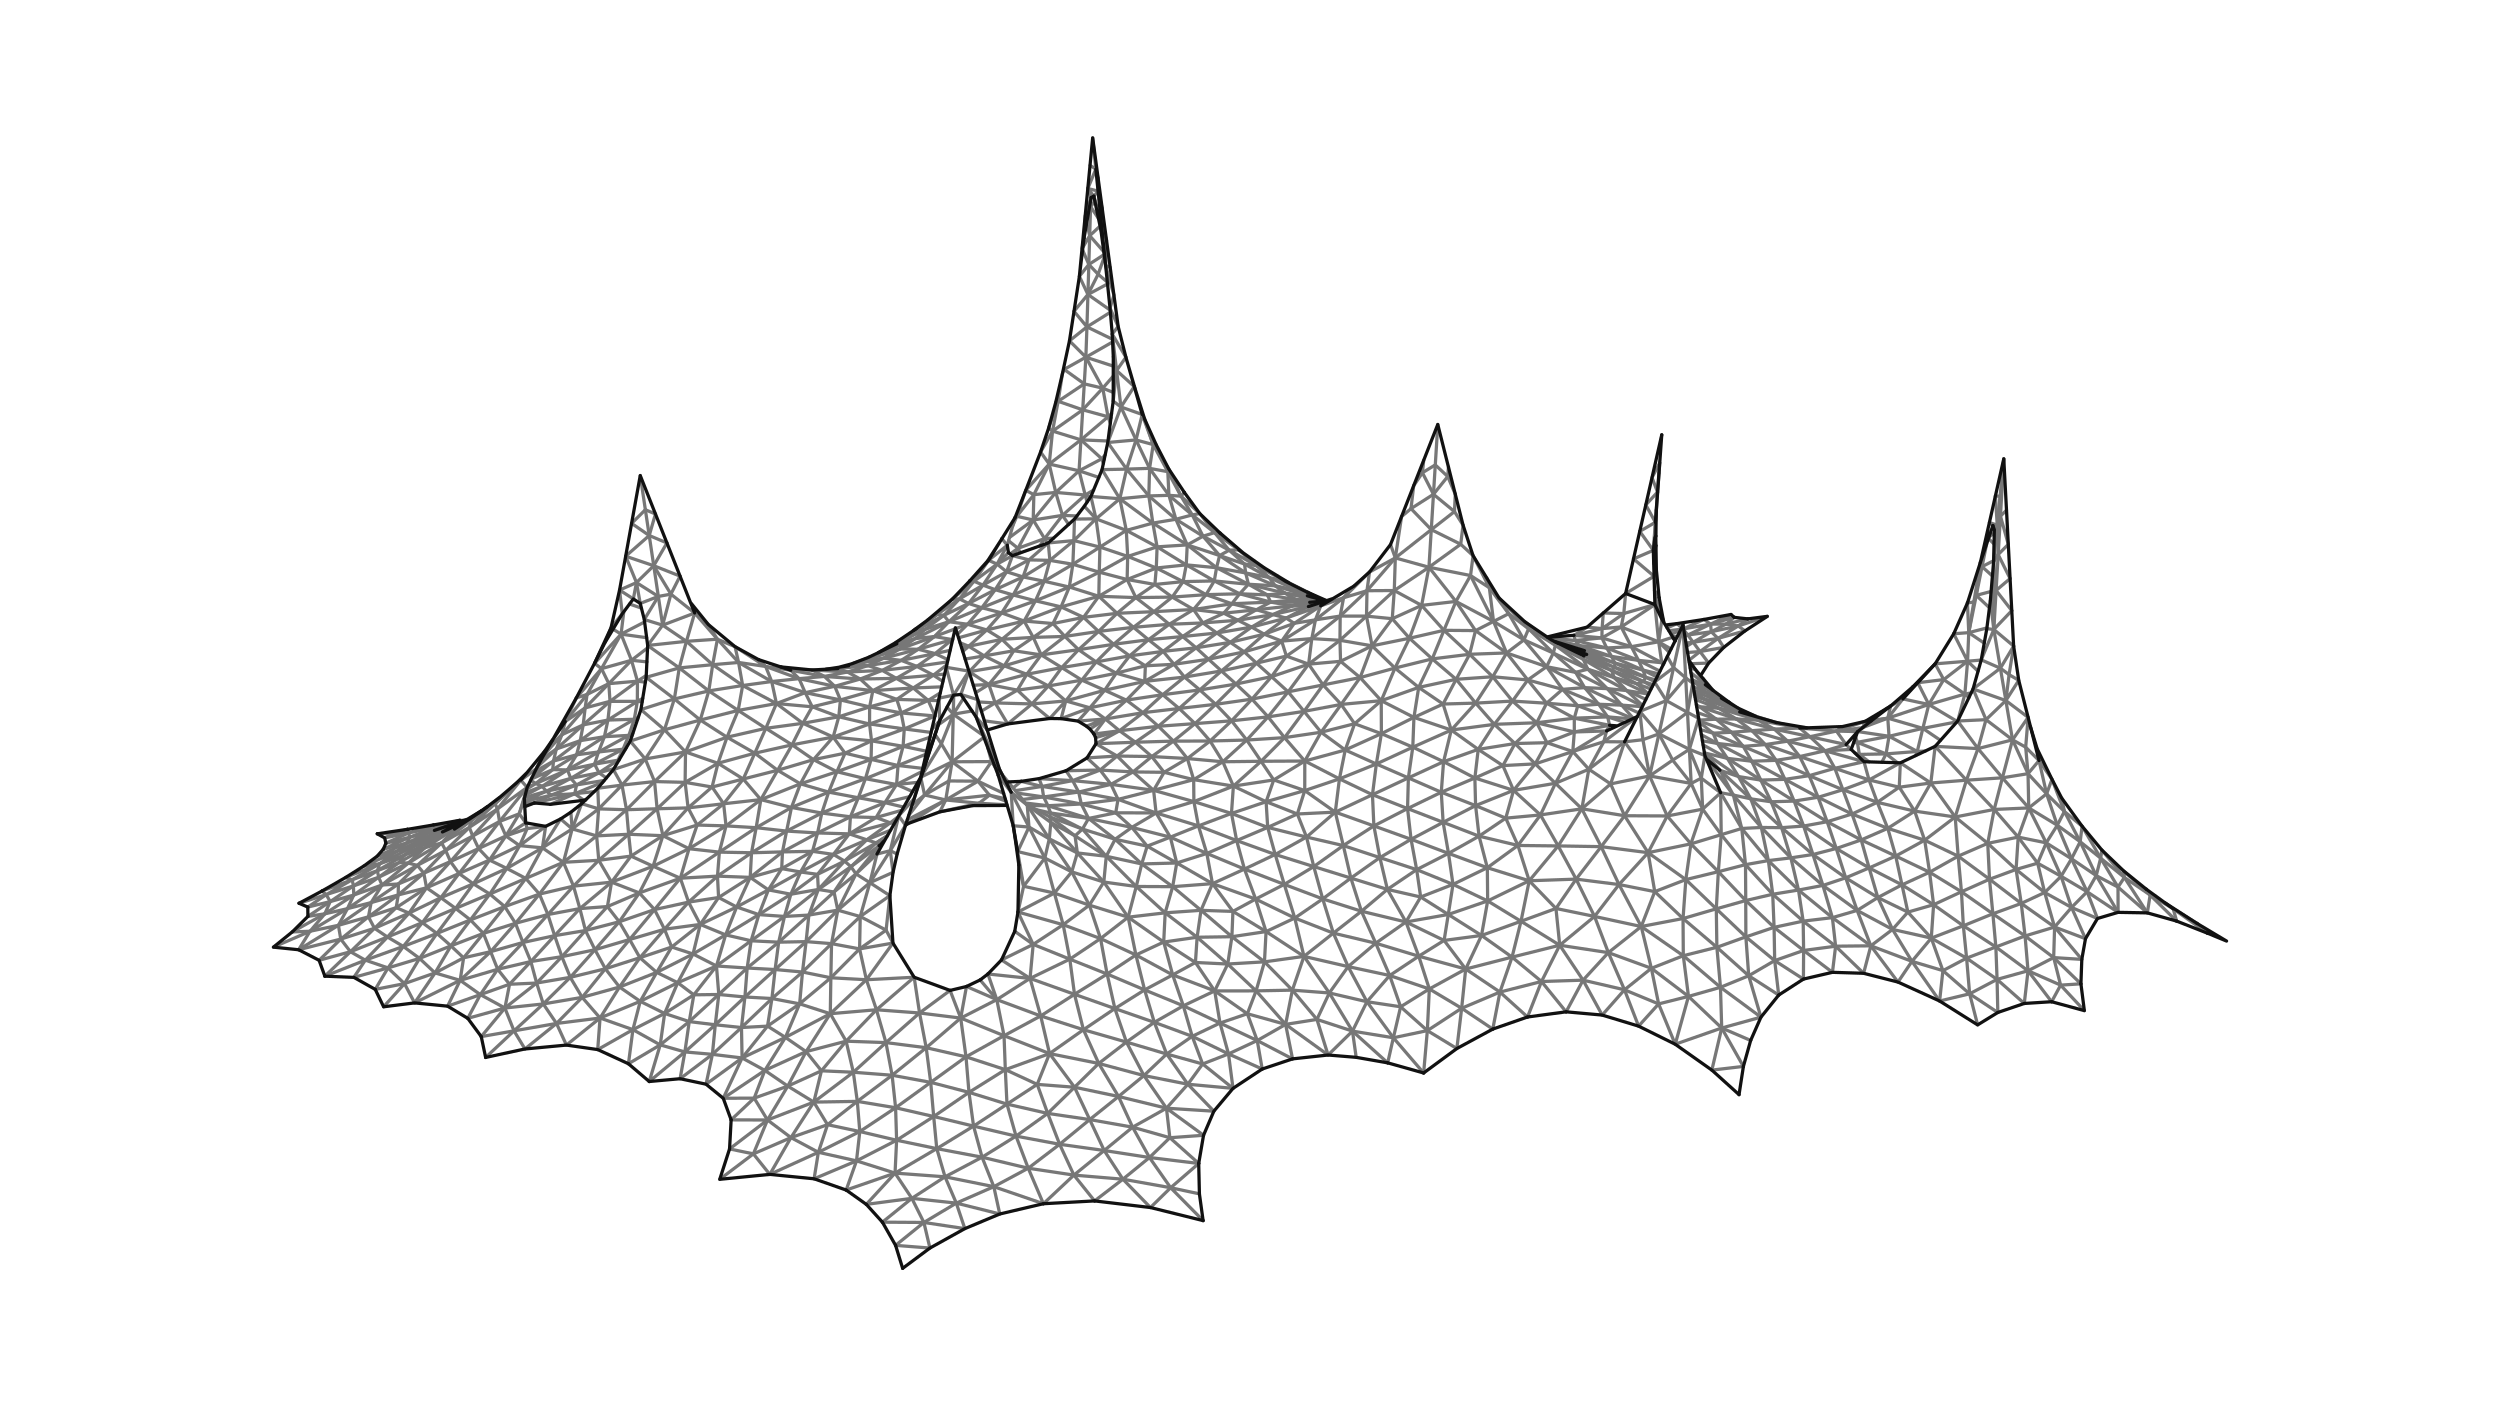 <svg width="768" height="432" fill="none" xmlns="http://www.w3.org/2000/svg">
  <style>
    .middle {
      stroke: #777;
    }

    .border {
      stroke: #111;
    }
  </style>
  <g class="middle" stroke-linecap="round" stroke-linejoin="round">
    <path
      d="m334.859 50.799 1.783 1.155-.973-9.591M508.53 160.449l-.63 8.62M333.008 73.168l-.606 3.225M335.196 60.684l-1.827 5.645-.361 6.84M319.699 312.094l-13.484-5.008M334.489 81.25l-1.92-4.465M294.463 195.935l8.67-2.415M322.517 250.95l-7.116-3.817M183.942 264.279l9.178-7.998-9.837.501M207.164 214.709l-8.663-6.639M353.827 232.41l6.662-4.738-11.696.34M641.16 273.938l-4.78 4.833 7.96 3.389M364.909 333.078l-6.574 7.362M508.1 167.417l.56-2.753M329.243 267.836l5.409 10.224M190.31 303.219l-5.972 9.513 12.345-5.124-6.373-4.389ZM346.038 215.086l-6.483 5.782M331.491 144.621l6.073 2.04M640.31 310.466l-7.29-7.833-2.76 5.1M352.811 196.523l-4.613-3.816M94.589 281.51l6.848-4.545M451.47 200.997l-7.889-7.36-3.601 8.778M508.33 209.396l-2.84-1.376M397.013 186.105l9.607-1.296M138.386 264.668l-8.187 3.58M434.01 229.535l-1.36 9.438M459.05 222.512l-4.94 7.7M271.078 375.45l9.041-7.317-13.988 1.848M506.77 238.378l-7.7-10.472-4.28 12.912M212.902 293.062l-4.704 8.825M422.054 253.719l-9.393 6.037 11.234 3.701M264.259 208.593l-3.914-2.148M291.889 199.781l-4.621 1.008M195.794 215.467l-8.4-.017 8.432-6.192-.032 6.209ZM602.56 273.953l-8.56 3.973M628.6 258.926l4.57 10.27 3.2-5.375-7.77-4.895ZM238.52 216.129l-3.27 7.615 11.399-1.547M567 269.668l3.52 10.013 6.35-3.952M373.155 304.409l-5.917-8.737M198.23 233.156l-9.805 3.258 2.657 4.766 7.148-8.024ZM426.91 299.673l-12.758-2.739 5.769 10.792M317.394 290.121l-.962 10.448 12.219-5.911M251.399 353.984l11.717 2.639M402.006 204.031l4.447 6.382M204.169 311.333l4.029-9.45M348.198 192.709l-5.044-4.303-5.665 5.563 10.709-1.26ZM478.67 259.868l7.27-11.407M502.88 210.078l4.31 1.602M178.842 306.387l7.125-8.785M204.881 166.793l-4.052 6.992 8.082 3.189M287.053 195.552l4.449-4.556-10.354 5.183 5.905-.627ZM176.179 272.223l7.762-7.946-10.858.627 3.096 7.319ZM348.064 237.137l-6.771 3.812 13.093 1.838M613.5 300.871l-8.43 4.425M179.761 217.466l7.27-7.462M280.839 245.331l2.007-6.565M382.306 173.27l-7.643-2.614 8.022 5.364-.379-2.75ZM568.94 250.062l-10.41-5.136M513.36 194.874l2.89-1.3M269.146 251.14l7.922-2.23M509.65 145.332l-.45 5.84-.37 5.52M401.947 186.339l3.774-.218M338.088 288.332l2.02 10.887 8.846-5.851-10.866-5.036ZM158.351 283.637l-9.845 3.1M150.367 264.207l-9.355 4.129M256.029 262.471l-6.43-.944-3.666 6.348 10.096-5.404ZM188.33 193.27l2.463 1.535M491.12 216.349 480 211.762M107.66 292.37l11.37-4.516-3.98-2.686M453.3 247.479l-.22-8.475-10.32 4.371M504.92 209.375l2.94.98M163.076 295.383l-2.423-5.852-7.772 8.231M175.337 239.122l-8.789 2.432 7.775-5.038M357.611 237.253l9.089 2.256-1.948-6.489M303.409 172.295l.293-.161.001-.001M502.88 210.079l2.04-.703-9.79-3.38M383.505 179.48l-2.684 2.926 8.516.338M504.92 209.376l.57-1.354-9.48-3.006M601.55 263.009l9.08-3.931M286.827 342.992l-11.388 7.289 12.334 2.578-.946-9.867ZM397.755 282.021l-12.022-5.826M378.34 221.438l-6.592 6.197 11.247-.293M522.02 221.84l4.24 3.391M394.533 271.684l3.222 10.333M303.702 172.133l2.603 1.159M261.404 266.254l8.662-6.43M228.837 306.271l9.273-8.434-8.582-.466M393.739 196.948l10.362-6.538-6.521 1.08-3.841 5.458ZM311.825 159.01l.543-.405M645.7 261.148l-.38 2.482 7.29 5.92M164.599 240.698l9.723-4.182M267.123 222.406l-11.178 4.017 11.789 1.164M554.07 291.986l8.86 6.712.97-8.026M179.761 217.469l7.632-2.02-8.239 7.236M616.95 167.223l-3.11 3.134 3.66 7.376M337.9 168.066l-8.319 5.281 8.113 2.429.206-7.71ZM508.28 209.508l3.61 5.721M164.857 301.992l-9.753 7.673 11.791-1.253M253.251 207.801l3.186 3.031 7.822-2.235-11.008-.796ZM535.53 229.288l-9.27-4.054 1.33 3.155M588.189 249.176l3.071 8.938 9.38-7.136M132.264 256.609l9.709-4.32M351.655 209.322l9.006-5.252-8.806.464-.2 4.788ZM327.132 195.51l4.202 4.068 6.155-5.609M349.057 272.332l-2.489 9.43M218.937 204.193l-8.064-7.177M469.78 270.574l-2.53 12.44 10.74-3.931M568.94 250.062l-7.629 2.373M253.251 207.797l7.094-1.352M678.14 286.678l-10.53-7.502M338.305 68.339l.296-4.288M607.64 229.967l10.61-2.692-8.15-6.193M332.059 135.124l-8.716-2.693 9.267-6.529-.551 9.222Z" />
    <path
      d="m183.941 264.278-.658-7.497-10.2 8.124M271.452 202.207l-6.088.729-4.666 1.595M354.263 136.574l.922.053M353.827 232.41l-5.763 4.725 9.547.119M282.484 311.191l2.048 10.672 10.599-9.104M331.491 144.621l1.88 7.442-9.052-.794 7.172-6.648ZM581.39 285.52l4.71-5.32-9.23-4.473M116.315 269.497l-.374-2.04M331.371 243.32l-1.849-3.511-9.41 1.78 11.259 1.731ZM193.994 202.839l-3.201-8.034M332.175 246.991l11.285-1.426-12.089-2.245M357.327 200.102l-10.297 1.38 4.825 3.056 5.472-4.436ZM318.416 248.75l4.309.994M412.749 183.626l3.148-3.564M430.27 309.281l8.209 7.323M407.99 324.097l-3.426-10.929-9.623 1.522M166.632 260.458l6.451 4.446 2.682-10.252-9.133 5.806ZM224.119 352.951l11.652-8.89-11.166-.041M329.581 173.344l.298-7.27-7.352 6.068M115.833 263.054l9.096-4.062M523.54 214.754l6.11 1.436M252.344 328.951l7.584-9.099-12.298 3.204M336.691 159.383l-3.593-3.875M164.857 301.99l-1.781-6.607M368.583 211.945l4.889 4.414 6.239-6.218M379.71 210.141l4.907 4.627M342.488 309.828l3.551 10.3 8.564-6.072-12.115-4.228ZM358.75 144.899l-5.6-1.016 5.946 8.286-.346-7.27ZM308.504 204.545l6.93 2.588 4.425-5.949M317.398 159.744l.206-7.783 6.715-.691M427.7 190.065l9.02-4.092-8.4-4.563M612.439 172.529l1.111-11.232.88-8.87 1.13-11.474M271.847 246.566l7.604-1.839M507.3 297.457l2.23 10.944 9.17-2.307M428.64 171.391l-8.701 10.076M320.895 165.461l-1.468 2.25M462.83 200.587l-4.019-9.685M363.312 195.541l6.214-4.178M153.453 252.355l8.493-10.472-9.135 6.634M180.348 213.328l-.588 4.139-6.119 4.191M330.087 333.996l-8.233 8.043 12.907 1.895M241.279 318.688l6.351 4.371M444.97 143.457l-.23 2.921M371.267 202.518l10.963-2.273-4.293-2.921M115.833 263.055l5.883-1.418M131.033 272.735l-.834-4.489-7.87 6.675M282.079 199.457l-10.626 2.749M439.69 162.709l.67-10.861M484.18 270.07l-6.19 9.012 11.85 2.443-5.66-11.455ZM507.91 169.568l.11-1.478M583.45 241.825l.33-7.481-9.61 5.254 9.28 2.227ZM327.399 215.318l4.941-6.384-10.283 1.797 5.342 4.587ZM537.84 245.402l9.47 8.858-3.21-7.952M375.227 206.116l4.483 4.023 6.283-6.416M389.338 182.746l9.002 1.484-3.624-2M433.48 257.836l-9.584 5.62M472.07 222.033l11.56 2.826-.01-4.234-11.55 1.408ZM545.7 221.969l-6.23-1.887M200.828 173.787l-8.622-2.916M309.345 339.184l2.778 9.828M439.98 202.414l-4.16 8.759 11.51-2.492-7.35-6.267ZM367.113 222.291l6.359-5.932M421.621 244.136l11.029-5.169-9.838-4.279M552.5 273.422l-7.92 1.291M377.607 169.016l4.699 4.253 3.648.483M250.089 362.126l1.309-8.142-14.919 6.791M303.133 193.519l11.475-2.74-6.889-2.49-4.586 5.23ZM252.457 249.768l11.218-4.697-9.107-1.727-2.111 6.424ZM108.674 274.959l8.686-3.084M107.66 292.371l-9.63 2.633M212.902 293.06l-6.57-2.13-4.593 7.791M342.488 309.828l-9.652 6.506M400.604 218.53l5.848-8.12-10.728 2.122M341.47 127.09l-1.08.941-1.626-8.789M222.179 337.388l9.509-.046 3.271-8.514M377.396 323.765l8.828-4.113M332.672 75.936l2.086-3.53M501.811 171.689l6.09-2.619M305.294 364.543l1.835 8.395M517.6 195.532l.91-.458-.97.116M659.66 280.434l-9.01-7.922M343.153 188.407l5.772-4.826-11.369-.405M520.4 212.195l.27.165 3.65.449M334.178 57.898l1.844 2.364 1.306-1.551-3.15-.813ZM374.663 170.656l-.937 3.745M439.69 162.709l-6.23-6.463M211.382 248.18l-9.519.277 1.779 8.264M593.15 240.534l-9.37-6.19M230.87 261.971l10.772-6.665-9.35-1.04-1.422 7.705ZM199.448 332.245l10.947-9.093-7.575-2.164-3.372 11.257ZM592.77 267.946l-10.41-4.966 1.93 8.846 8.48-3.88ZM322.424 323.657l-13.983-5.493M426.3 326.503l-10.816-9.745M169.795 236.424l.235-2.627M510.98 190.496l-2.69-7.66M468.16 196.566l6.95 8.242 2.06-4.192M267.15 217.16l-9.477 3.035 9.45 2.213M351.131 218.938l4.721 4.175 6.391-5.468M275.426 241l7.833-4.004M245.879 240.797l-12.153 4.85 9.414 2.399 2.739-7.249ZM401.947 186.336l-10.902 2.457 4.069 1.073M220.101 296.75l-6.958 8.862 7.666-.107-.708-8.755ZM196.683 307.611l5.056-8.888-11.429 4.498M536.29 276.648l-9.04 2.543 9.08 8.613-.04-11.156ZM195.794 215.465l-.942 5.489-8.097.249 9.039-5.738ZM493.89 220.234l-10.27.391M190.31 303.217l-4.343-5.615M327.132 195.51l10.357-1.541-4.621-4.317M623.01 298.222l7.88-4.05M214.159 253.453l-10.517 3.268 8.026 4.004M362.801 152.41l5.766 5.359M483.16 230.873l9.53-3.021.85-3.309M305.295 364.542l-14.983-3.03M138.522 290.567l-4.302-3.809-5.338 7.661M552.9 223.664l11.27.917M355.854 223.116l4.636 4.558 6.625-5.381M556.94 262.506l7.16-1.85-10.02-6.894 2.86 8.744ZM275.877 235.156l1.554-5.886-9.838 4.02 8.284 1.866ZM245.878 240.794l4.028-7.431M628.72 243.865l-5.71-6.189.22 10.524M239.898 204.903l-.053-.036" />
    <path
      d="m252.344 328.95-4.713-5.895-5.626 10.6 10.339-4.705ZM375.657 234.008l-8.957 5.497M465.41 228.412l9.82-.258-3.16-6.119M158.351 283.637l-7.627 8.713 9.929-2.82M169.355 244.259l7.76-3.134-.56 2.702M261.247 250.93l-.338 5.234 8.236-5.021M544.1 246.306l7.06-.208M259.593 231.379l-9.686 1.983 7.183 3.711 2.503-5.694ZM204.17 311.336l-1.35 9.652M342.13 197.922l-10.797 1.657 5.405 3.77M343.018 113.824l1.339 11.207M115.904 256.138l5.012-.146 4.245-1.219M320.113 241.59l-8.192 1.296M604.09 239.678l3.55-9.709M315.562 247.336l.003.002 7.247 5.313M203.642 256.723l-9.806 6.269M259.94 365.585l15.017-5.206M329.901 360.987l-14.027-2.112 4.661 10.908M523.74 232.09l.48 1.107-.02-.022M391.788 179.961l9.837 3.059-2.977-1.605M134.22 286.755l-4.474-3.325M240.993 281.527l-10.253 7.481M394.912 178.598l6.775 3.339M601.55 263.009l9.63 7.097-.55-11.028M150.473 274.648l-10.51 4.412 4.544 3.539 5.966-7.951ZM506.42 213.22l-6.68-1.068 5.87 2.704M435.82 211.172l-11.5 4.078M326.608 284.07l-13.889-3.902 4.675 9.956M447.331 208.682l4.139-7.686-11.49 1.419M333.577 109.731l8.218-4.68M220.564 234.48l-10.096 5.859 8.279 1.43 1.817-7.289ZM385.867 304.392l2.578-8.915M504.7 227.237l2.07 11.141 2.86-12.933-4.93 1.792ZM198.964 198.292l9.705 6.892 2.203-8.168M308.504 204.547l-10.753 1.79M198.23 233.158l-4.625-5.486M568.67 230.215l-1.55-1.473M614.43 152.43l.11 6.116M169.355 244.264l7.2-.432M341.681 102.637l4.197 7.108M508.38 185.723l1.16 11.436M287.221 219.902l-2.081-4.742M628.13 274.179l-2.16-9.007M340.39 128.031l-7.78-2.132 6.154-6.657M436.43 275.558l-10.22-2.339M303.133 193.52l4.669 2.879M199.44 164.511l-5.411-3.73M373.155 304.408l12.712-.015-8.708-8.245M150.724 292.351l-2.218-5.613-6.086 7.507M301.975 179.747l3.756 1.406 3.502-5.501-7.258 4.095ZM446.81 157.156l-6.45-5.308M144.856 251.984l-5.245 2.718-3.953 4.254 9.198-6.972ZM388.384 194.83l9.196-3.338-2.466-1.621M305.294 364.543l15.241 5.241M324.349 123.491l.709-.218M572.5 298.991l-8.6-8.319M528.76 256.415l6.31-1.911-6.49-10.973M198.258 209.568l-2.432-.31M549.17 227.685l11.49 2.952-4.66-4.332M400.605 218.527l-11.056 1.692 5.063 6.379M601.55 263.012l-8.78 4.932M222.179 337.387l12.78-8.56-6.99-3.823M108.674 274.954l7.641-5.462-7.746 2.661.105 2.801ZM95.242 286.083l11.491-6.946-6.96 1.596-4.53 5.35ZM504.92 209.375l2.65 1.541M509.041 207.983l-4.311-2.143.76 2.181M325.058 123.274l1.326-8.519.51-1.278M506.43 213.203l-3.55-3.127-6.99-1.912M342.909 206.801l-3.553 5.245M416.618 324.813l-1.134-8.055-7.489 7.34M240.993 281.527l1.957-6.828-9.828 6.269M201.08 240.095l9.509-9.099M464.64 215.374l10.49.657-5.8-7.144-4.69 6.487ZM479.15 290.375l-1.16-11.293M117.754 260.869l7.175-1.877M101.437 276.969l-1.218-2.141-5.667 3.829 6.885-1.688ZM414.152 296.937l-13.572-3.14 7.784 11.242M310.642 243.387l.626 10.284M633.17 269.193l-7.2-4.021M312.719 280.167l1.734-7.909-1.465-6.531M314.281 177.234l-8.55 3.919 5.524 1.627M361.234 159.52l5.021-1.335-7.159-6.017 2.138 7.352ZM291.502 239.91l-7.47 4.302M128.213 265.844l-5.831 5.711 7.817-3.31M400.579 293.798l-11.644-7.618M594.48 229.277l13.161.691M192.396 229.715l-.988.431M607.53 314.845l-2.46-9.548-9.22 2.21M413.255 230.396l11.105-5.013M245.933 267.875l-9.884 5.496 6.901 1.328M322.812 252.648l8.143 9.374-.697-5.248-7.446-4.126ZM242.976 349.479l-7.205-5.417-4.332 10.407M439.98 202.414l-11.44 2.815M342.572 257.82l-8.162-6.394M353.117 355.587l-13.911-2.153 5.751 8.819M386.224 319.652l10.843 5.635-2.126-10.599M243.329 228.816l-4.441 7.813 11.019-3.265M252.457 249.766l-10.815 5.536M412.748 183.629l-7.025 2.493-1.621 4.291M291.502 190.997l-1.554-1.966-5.794 4.297M182.776 291.758l-7.588 8.484 10.778-2.636M318.088 184.565l7.867 1.866 2.544-6.095M347.71 254.174l11.818 3.003-4.374-7.435" />
    <path
      d="m141.357 301.159 9.367-8.807-8.305 1.893-1.062 6.914ZM377.607 169.016l-2.944 1.639M214.159 253.453l-2.491 7.272 11.368-7.016-8.877-.256ZM271.847 246.566l-8.172-1.496-2.428 5.857M418.239 279.93l4.386 9.825 9.285-6.523M628.72 243.863l-2.33-10.218-3.38 4.029M178.251 227.531l-1.123 4.339-7.098 1.926M119.03 287.853l10.716-4.423M645.32 263.629l-1.36 5.359 6.69 3.524-5.33-8.883ZM131.033 272.734l-8.704 2.187M294.753 183.988l-4.804 5.043 7.617-3.649M520.19 210.962l4.13 1.847-4.46-3.821M274.312 289.711l-8.154 11.264 14.674-.767M337.694 175.771l8.728-4.849M266.131 369.984l8.826-9.605M287.052 195.552l6.367-2.364M469.78 270.571l14.4-.504-5.51-10.2M377.397 323.764l-2.61-9.487-8.54 4.077M499.069 250.594l-13.13-2.133 5.941 11.629M462.83 200.586l-4.26 7.313 10.76.986-6.5-8.299ZM131.032 272.734l-5.383 7.781M198.257 156.598l1.184 7.912 1.388 9.276 1.412 9.436 1.32 8.827M127.085 260.046l8.84-4.472M220.411 269.144l10.458-7.176-9.883-.198-.575 7.374ZM119.03 287.853l4.868 2.89 5.848-7.313M522.09 217.094l5.12 3.833 6.19-.071M198.656 195.904l-7.863-1.099M453.08 239.005l-9.62-5.013M172.612 225.695l6.543-3.011-8.26 7.417M348.99 135.148l-8.68.785 5.779 8.18M186.755 221.203l-1.085 5.112-7.419 1.216M424.32 215.25l-12.319 1.145 4.138 5.933M259.941 365.584l3.175-8.963-13.027 5.503" />
    <path
      d="m119.189 297.343 4.709-6.601-11.675 4.216M594 277.922l-9.71-6.102 1.81 8.377M152.106 246.883l-7.925 7.284 8.63-5.649M307.661 294.893l9.733-4.77-5.663-4.029M613.55 161.299l-2.41-.752 1.07.901M614.54 158.543l-.99 2.754M346.422 170.922l-.167 7.098M373.726 174.398l-.7 4.065 10.48 1.016M388.384 194.828l5.355 2.121M270.066 259.824l-7.104 8.64 6.449-6.111.655-2.529ZM551.16 246.096l7.37-1.171-10.2-5.511M329.243 267.838l-8.266-4.24M326.607 284.07l11.481 4.264-3.436-10.272M378.424 185.473l-2.483 2.904M383.506 179.48l11.21 2.748-2.928-2.265M196.409 274.305 187.866 271l-1.265 7.488M487.78 205.574l-3.75.972 9.73 5M197.451 214.539l-1.657.927M309.345 339.185l12.508 2.855-3.218-8.923M330.09 305.452l-13.658-4.882M411.82 203.158l6.015 4.99 3.665-9.742M334.178 57.896l2.464-5.943M195.521 178.973l1.159 6.399 5.56-2.148-6.719-4.251ZM283.477 236.052l-7.601-.896M152.881 297.762l3.652 4.597 6.543-6.976-10.195 2.379ZM241.642 255.309l1.498-7.262-10.848 6.221M136.904 261.252l8.316-4.419-1.038-2.661M445.83 224.273l-11.82 5.262 9.45 4.46 2.37-9.722ZM292.513 196.474l-5.461-.923M331.588 84.883l2.621 5.584-4.274 5.157M133.298 254.285l7.957-2.293M613.839 170.359l-1.4 2.173.76 8.856M523.54 214.754l-2.87-2.395M483.54 195.176l.37 1.581M523.2 228.833l7.441 4.129-3.051-4.576-4.61-.82M333.577 109.731l-5.039-5.028 5.37-4.285M335.946 150.551l-2.576 1.514M273.508 252.773l1.617-.445M200.625 266.102l8.375 3.686 2.668-9.061M516.38 193.309l-3.7.453M385.867 304.395l-2.681 7.025M243.329 228.816l-11.454 2.562 7.013 5.251M304.607 233.957l1.119 1.747M457.53 180.551l-5-9.844-.78 6.1 5.78 3.744ZM411.635 196.696l8.158-7.421-8.087-.021-.071 7.442ZM542.92 189.344l-8.95 2.961M391.288 239.602l-12.393 1.888 10.055 4.802M262.141 329.391l-2.213-9.539M91.87 277.486l8.349-2.66-1.274-1.115M343.46 245.562l-.712 4.123M620.93 277.531l7.2-3.354-8.79-7.087M444.91 280.926l10.21 6.446M509.2 151.168l-3.61 3.937M377.159 296.147l11.285-.67M333.577 109.731l.331-9.313 7.847 3.809M364.717 167.391l-9.261.605 8.964 5.532M202.241 183.223l-4.316 7.09 5.636 1.736M318.088 184.569l10.411-4.229-7.721-1.781-2.69 6.01ZM469.33 208.885l5.78-4.078-12.28-4.221M323.481 191.55l3.651 3.96 5.735-5.858M628.72 243.863l1.65-4.449-3.98-5.769M522.25 200.155l7.29-1.272M433.48 257.836l1.721 9.313 9.779-4.994M524.22 233.199l8.26 11.035-4.12-7.615M469.78 270.574l-12.77 6.189 10.24 6.251M115.05 285.171l-1.866-3.53M639.62 253.813l-5.44-4.528M346.002 162.93l-8.102 5.134 8.522 2.86-.42-7.994ZM304.607 233.957l-4.18 6.021M391.788 179.962l-1.945-2.571-7.158-1.371 9.103 3.942ZM593.29 288.189l9.85-3.785-9.14-6.478M359.378 349.506l-11.442-3.236 5.181 9.313M341.681 102.637l1.337 11.185 2.86-4.077M604.8 194.348l-.361 8.778-4.25-8.438 4.611-.34Z" />
    <path
      d="m318.634 333.121 3.79-9.457-13.59 4.93M327.399 215.318l11.957-3.274-7.016-3.11M136.904 261.252l7.278-7.08-8.524 4.785M436.43 275.562l8.48 5.367 1.45-9.245M342.488 309.829l-12.398-4.376 2.746 10.882M333.949 154.256l-.579-2.19 1.675.58M292.695 196.297l-.182.182.15-.042M660.52 274.947l-7.91-5.396 7.05 10.885M155.4 256.803l6.089-4.03M242.919 205.901l6.581-.085M523.88 210.33l-4.42-3.685M236.479 360.773l-5.041-6.304-10.332 7.815M196.576 294.207l5.163 4.512M269.173 258.934l-2.897-.946-6.825 6.535M237.069 209.367l-8.927 1.225M571.2 231.758l-.69.221M410.203 249.484l11.418-5.347M531.89 224.962l-9.93-3.47M315.874 358.879l-3.752-9.863-10.43 6.479M144.855 251.98l2.942-2.718M264.131 347.605l-1.015 9.014 12.324-6.34-11.309-2.674ZM204.125 224.184l-5.896 8.972 12.359-2.162M119.189 297.345l9.693-2.927M528.91 315.801l12.05-3.33-12.43-9.174M491.12 216.348l10.51 4.419M173.641 221.656l-1.029 4.038-4.35 4.175M314.281 177.236l8.246-5.093-6.409-.147M373.155 304.409l4.005-8.26-9.922-.477M532.48 244.232l-3.9-.701M527.97 217.582l6.47 1.126M209 269.788l11.986-8.018-9.317-1.043M117.754 260.872l8.098-3.677-7.32 1.853M613.5 300.871l-.37-9.961-8.99 3.428M364.717 167.391l9.009 7.009M189.847 233.535l.374-.148M355.153 249.739l13.008 3.969-1.4-7.458M544.1 246.31l-3.18-6.665M285.913 332.5l.914 10.491 10.844-7.417-11.758-3.074ZM639.53 294.72l-8.64-.548M142.014 252.493l.557-.212M220.385 196.359l6.502 7.147M352.812 196.523l4.516 3.574 5.983-4.558-10.499.984ZM287.854 188.749l6.899-4.761M561.311 252.438l2.789 8.219 7.66-2.626-10.449-5.593ZM593.29 288.187l-11.9-2.667M294.752 183.991l2.814 1.393 4.409-5.634M299.192 178.547l-4.44 5.441 7.223-4.241M549.17 227.687l6.83-1.38-10.95-2.327M570.58 228.051l8.82 3.547-8.2.158-.62-3.705ZM438.97 174.258l-10.33-2.867-.32 10.019M290.526 245.754l-1.811 3.637" />
    <path
      d="m545.05 223.98-6.85.48 10.97 3.227-4.12-3.707ZM187.032 210.007l6.962-7.167 1.832 6.418M267.734 227.586l9.697 1.682.355-5.342M271.847 246.57l5.776 1.375M641.16 273.941l-4.79-10.121M504.7 227.235l-.94-8.692M394.533 271.684l11.806 4.452M499.04 304.066l10.49 4.334M135.925 255.574l-2.888 2.261M407.386 184.558l-8.738-3.14M564.17 224.58l8.05-1.049M390.613 207.867l-5.997 6.902M303.775 210.27l-6.024-3.934-.039.031M322.517 250.949l.296 1.698M197.279 215.591l-1.485-.126M339.51 139.74l-1.024 1.205-6.427-5.82M374.788 314.282l11.436 5.374-3.037-8.234M489.84 281.527l-10.69 8.85 14.94 2.269-4.25-11.119ZM212.901 293.06l2.214-9.076M435.82 211.172l-1.46 9.216M217.742 212.25l10.4-1.66M280.54 211.344l-5.049 3.507M271.847 246.57l-10.6 4.361 7.898.213 2.702-4.574ZM255.945 226.426l1.728-6.231-11.025 2.002M166.632 260.458l5.581-8.876M619.34 267.091l6.63-1.92-5.98-8.011M639.62 253.812l-.59 4.768M164.599 240.695l1.949.857-4.997 1.922M130.553 260.418l-7.971 4.569 2.835.16 5.136-4.729ZM264.259 208.595l11.102-.205-4.344-2.445-6.758 2.65ZM463.48 188.523l-4.669 2.379 9.35 5.664-4.681-8.043ZM504.73 205.84l-8.65-2.16M331.587 84.885l2.902-3.635M579.93 220.625l.38 5.553-9.61-1.445M497.36 271.733l8.94-9.795-14.42-1.844M275.5 197.751l8.655-4.425-1.881-.15M415.484 316.756l-7.12-11.721-3.8 8.129 10.92 3.592ZM582.36 262.979l-2.44-8.51M339.554 220.867l-3.493 4.63 7.849-1.008M245.646 308.376l9.592-8.006-8.712-1.768-.88 9.774ZM589.15 209.727l3.38 6.691-7.96-1.713M583.06 301.688l-8.34-11.133-2.22 8.435M342.129 197.922l-5.392 5.427M293.771 369.591l-3.459-8.079-10.193 6.62M231.439 354.47l-7.32-1.517M275.121 382.573l8.7-7.037-12.743-.087M193.181 225.906l-7.511.408M523.55 214.752l-2.95-1.33M366.255 158.184l6.858 5.436M276.458 199.359l-5.277 1.127M433.46 156.244l.82-7.029M426.21 273.22l-11.22-3.47 3.249 10.178M218.848 323.891l-9.917 7.492M634.18 249.284l-3.81-9.87M542.31 228.727l-10.42-3.77M266.276 257.987l7.232-5.214-12.599 3.389M432.99 196.066l-4.45 9.162M297.648 206.176l-4.732 7.388M204.135 285.461l-3.062-6.035M537.21 299.751l7.97-4.657M289.669 209.342l-2.93-1.924-6.199 3.929 8.746-.351M297.232 191.773l-3.104 3.094M262.141 329.391l1.224 8.946M328.499 180.333l1.082-6.993-8.803 5.212M450.26 297.689l-6.63-8.791-7.79 4.846M297.566 185.38l8.165-4.228M220.809 305.504l-1.076 9.308 9.105-8.542M186.755 221.203l-8.504 6.328.904-4.848 7.6-1.48ZM302.011 225.908l-9.166-6.502M389.436 254.185l-11.128-4.298 1.596 8.335 9.532-4.037ZM194.852 220.955l1.232-.603M515.31 195.457l-1.48.177M498.03 192.609l3.11 6.044 8.4-1.491-11.51-4.553ZM368.459 366.749l-8.835-1.878 9.968 10.101M291.502 190.996l-7.348 2.331M437.34 329.619l-9.3-10.814-1.74 7.699M236.48 360.776l6.496-11.296-11.537 4.991M528.53 303.298l-11.42-9.708M545.18 295.097l8.83 5.682.06-8.791M307.802 196.398l-5.445 5.095 9.064-1.582-3.619-3.513ZM416.139 222.328l-10.31 2.615 7.427 5.454 2.883-8.069ZM334.209 90.469l6.838 4.803M432.99 196.066l-11.49 2.338M322.725 249.746l-.208 1.208 10.016 3.736M203.642 256.723l-3.017 9.379 11.043-5.376M528.76 256.415l7.46 9.206-1.15-11.117M350.739 265.4l-10.892-2.357 9.21 9.286M382.23 200.246l-7.003 5.875 10.766-2.393M572.62 233.999l-11.96-3.362 3 5.382 8.96-2.02ZM147.815 249.121l-.019.141M343.91 224.488l-7.354 2.112M498.83 188.475l-.8 4.131 10.35-6.883M118.175 257.41l7.374-1.543-4.633.123M371.747 227.637l-6.995 5.384 10.905.992M275.426 240.999l6.529-.667M308.834 328.587l-.393-10.423-11.685 6.489M636.38 278.773l-5.21 6.012 9.49 3.578M517.26 193.528l1.25 1.544 6.99-3.349-8.3 1.475M382.298 266.975l12.235 4.708-2.786-9.183M196.683 307.608l11.515-5.725M284.698 230.786l-7.267-1.516M373.471 216.361l11.145-1.591M337.344 54.757l-.702-2.804M224.605 344.018l7.083-6.678M401.947 186.337l-4.934-.235-5.968 2.692M320.895 165.461l.902 1.412M340.107 299.218l11.519 4.878-2.673-10.729M567 269.668l-7 2.337M590.7 223.75l10.49-2.008M477.17 200.615l.65-2.392" />
    <path
      d="m271.017 205.946-4.39-1.473-6.282 1.974 10.672-.501ZM383.506 179.48l5.832 3.264 5.378-.516M329.521 239.81l8.437-3.251M193.182 225.911l1.67-4.954 1.01.049M611.16 186.708l-4.05-3.813M196.576 294.207l-6.266 9.011M348.793 228.007l7.06-4.898-11.943 1.374M401.364 257.145l2.227 9.07M316.104 254.066l-3.476 7.543 8.349 1.987M486.32 301.102l-5.21 9.727M332.533 254.69l1.877-3.262-11.685-1.682 9.808 4.944ZM612.439 172.531l.03 11.125M206.102 182.52l-2.541 9.531 9.84-3.729-7.299-5.802ZM636.38 278.773l-8.25-4.593M388.935 286.18l-10.493 1.578 10.003 7.722.49-9.3ZM652.61 269.551l-1.96 2.963M458.57 207.898 453.32 216M369.449 326.851l-3.202-8.496M192.458 248.743l.662 7.535 8.743-7.821-9.405.286ZM194.557 183.987l-4.228-2.725.834 7.293M484.69 216.802l-4.69-5.04-4.87 4.267 9.56.773ZM312.542 212.005l2.892-4.872M400.833 233.791l12.422-3.393M630.25 307.731l-7.24-9.508M337.939 69.453l-3.182 2.958M397.012 186.105l-6.674-1.136-4.377 2.348M124.929 258.992l-3.213 2.643M455.12 287.371l-11.49 1.527M307.661 294.891l8.771 5.678M520.82 205.664l-1.9-2.25M494.09 292.645l4.95 11.424 8.26-6.61M367.113 222.291l11.228-.853-4.869-5.079M89.786 286.283l5.456-.201M583.45 241.827l4.74 7.35 4.96-8.642-9.7 1.292ZM545.61 233.581l10.17 4.704-2.91-5.871M281.485 193.1l6.368-4.354M210.589 230.996l-.121 9.342M207.164 214.709l10.578-2.458-9.073-7.067M401.364 257.145l-2.82-7.086M358.403 323.795l-12.363-3.666 5.372 10.282M183.634 242.141l.27 6.341M342.488 309.827l-2.381-10.608-10.017 6.232M316.104 254.068l-4.836-.396M272.66 256.652l-3.486 2.283M517.89 270.212l9.98-2.431-8.43-8.547-1.55 10.978ZM480 211.763l-10.67-2.876M227.969 325.008l-.187-9.352-8.934 8.237M446.36 271.681l-1.38-9.525M377.16 296.15l-9.407-8.228" />
    <path
      d="m588.189 249.177 12.451 1.802-7.49-10.444M596.86 298.172l-3.57-9.984-5.94 7.137 9.51 2.847ZM220.411 269.145l10.049.381M560.66 230.637l-7.79 1.774M263.365 338.34l.766 9.27 10.998-7.308-11.764-1.962ZM284.958 190.477l2.895-1.728 4.661-4.663M292.486 234.018l.358-14.615.144-5.848M187.394 215.45l-.362-5.443 8.794-.749M297.596 198.538l10.206-2.14M91.74 291.76l12.22-7.506-8.718 1.827M620.93 277.534l10.24 7.251-3.04-10.605M297.701 206.34l.05-.005-.065-.038M116.315 269.496l6.267-4.508-6.641 2.467M592.53 216.418l-1.83 7.329-10.77-3.124 12.6-4.205ZM594 277.924l-1.23-9.983M275.5 197.751l6.774-4.575M554.08 253.76l-2.92-7.662M483.91 196.758l1.29 1.588 8.39.71M411.635 196.695l-9.629 7.333 9.814-.872M222.914 287.188l-10.013 5.87 7.2 3.688M179.761 217.465l-.607 5.216M184.777 205.402l-4.428 7.924M194.431 316.309l-1.375 10.476 9.764-5.798M139.963 279.059l-5.743 7.696 10.287-4.158M400.817 242.86l.016-9.071M454.11 230.214l-8.28-5.941M386.224 319.656l8.716-4.964-11.754-3.27M508.66 164.662l-.13-4.213-.15 4.733M501.14 198.652l9.36 4.944M274.757 252.971l-1.249-.198M602.56 273.951l-9.79-6.01M614.54 158.544l1.85-1.798M480 211.763l-4.89-6.954M645.32 263.628l-6.29-5.05M227.969 325.008l13.31-6.32M272.208 285.736l1.164-10.599-9.111 6.417M582.93 234.321l-3.53-2.723M562.91 281.898l-8.98 1.08M185.967 297.606l10.608-3.396-3.154-5.593M308.504 204.545l11.355-3.361M232.292 254.264l-9.255-.553-2.051 8.06M528.53 303.297l-1.11-12.293M333.577 109.73l-.489 8.188M613.55 161.297l-1.34.15M342.572 257.82l9.842 2.116M348.438 118.742l.31.827M269.243 310.197l-3.085-9.224M618.589 198.477l-1.4 8.763M394.912 178.598l.987.395M667.61 279.176l7.32 4.504M412.748 183.629l-8.646 6.784 7.604-1.159 1.042-5.625ZM512.82 200.427l-3.28-3.267.96 6.435.68.105M342.004 109.551l1.014 4.272M402.345 185.028l-4.006-.798-8.001.74M506.77 238.378l7.069-4.86-4.209-8.073M371.748 227.637l-11.259.036 4.263 5.348M267.735 227.586l-.142 5.702M360.662 204.072l3.222 3.921 7.384-5.477M499.74 212.15l-3.85-3.985-8.11-2.591" />
    <path
      d="m145.415 271.504-9.988 4.269 4.537 3.288 5.451-7.557ZM511.07 203.918l-.57-.324M363.883 207.993l11.344-1.876M357.94 280.423l9.813 7.498 1.195-8.269M623.01 298.222l10.01 4.407-2.13-8.457M309.023 246.113l-5.068-1.84 4.845 1.092M320.602 244.812l-6.454.785M595.85 307.506l-8.5-12.182M204.17 311.334l-7.487-3.725-2.251 8.699M382.685 176.02l.821 3.46 8.282.482M300.757 246.762l-10.232-1.009 13.429-1.48M322.48 220.718l-5.458-4.468-7.45 6.141M527.97 217.582l5.43 3.277 6.68.367M621.86 308.262l-8.36-7.391.23 10.159M382.298 266.975l9.449-4.475M388.246 174.348l-2.292-.598 8.958 4.847M475.11 204.809l11.69 6.43-2.77-4.689-8.92-1.741ZM428.04 318.803l-12.556-2.045M276.835 219.015l-9.685-1.855-.027 5.248 9.712-3.393ZM243.329 228.817l-8.079-5.075M266.627 204.473l-5.928.054-3.289.85 9.217-.904ZM240.141 266.84l5.792 1.032M366.652 187.238l-7.463 4.543 10.337-.416M641.16 273.94l9.52 6.338-6.72-11.29-2.8 4.952ZM327.488 236.777l10.47-.221-4.027-3.728M386.224 319.652l1.526 8.751M326.391 158.322l6.979-6.256M203.642 256.725l-10.522-.444.716 6.713M369.45 326.852l-11.047-3.059M373.113 163.621l7.412 5.288-5.689-5.116M141.357 301.156l-13.986 6.934M248.484 281.109l-7.491.417-1.78 7.91M566.14 242.611l8.03-3.013-10.51-3.578M411.82 203.156l-5.367 7.254M631.17 284.789l8.36 9.935M592.77 267.942l-1.51-9.829M411.635 196.695l.185 6.461 9.68-4.752-9.865-1.709ZM528.36 236.616l-4.6-5.289-.15-.065M625.83 230.062l.56 3.581M288.851 212.855l-3.711 2.306 3.171.057M286.74 207.416l4.112-3.166M305.295 364.542l-3.602-9.05-11.381 6.02M226.763 218.24l11.757-2.115-10.378-5.535-1.379 7.65ZM119.189 297.345l5.068 4.823 4.625-7.75M388.95 246.292l11.867-3.43-9.529-3.26-2.338 6.69ZM252.457 249.766l-1.3 6.114M145.414 271.503l-4.402-3.167M382.996 227.34l-7.339 6.67M232.292 254.266l-11.306 7.506M322.726 249.745l-.803-2.225M358.403 323.793l-6.991 6.616 13.497 2.668-6.506-9.284ZM223.341 226.469l8.534 4.91 3.374-7.637M475.13 216.027l8.49 4.597M309.572 222.39l-3.861-6.456M278.174 253.508l-4.68 7.823 2.107 1.021M377.16 296.151l1.282-8.393-10.689.164M473.55 301.521l5.6-11.146M135.426 275.773l-9.777 4.742 4.097 2.917 5.68-7.659ZM378.785 334.344l-13.876-1.266 7.989 8.28M536.06 193.805l-8.29 2.311 1.77 2.767" />
    <path
      d="m566.14 242.611-2.48-6.591-7.88 2.263M460.5 183.695l9.08 9.467M382.996 227.342l4.411 6.52 7.205-7.26M321.923 247.519l12.487 3.908-2.235-4.435M200.829 173.785l5.273 8.731 2.809-5.542M615.14 238.945l-11.05.731M453.08 239.004l1.03-8.793-10.65 3.78M189.847 233.535l1.562-3.387.729.007M212.902 293.062l-11.163 5.662 6.459 3.163M504.58 216.912l-10.82-5.365M378.308 249.887l-10.147 3.822 11.743 4.513M342.909 206.801l4.121-5.321-10.293 1.869 6.172 3.452ZM525.5 191.724l4.76-.007 2.49-2.069M464.5 294.029l2.75-11.017M145.414 271.503l5.059 3.145 5.207-7.867-10.266 4.722ZM362.801 152.412l-4.051-7.514M159.987 239.672l-7.881 7.21.705 1.635M190.329 181.263l5.193-2.292-3.316-8.1M582.36 262.98l-8.16 3.65M247.632 289.262l7.816.623 1.921-10.287M366.651 187.239l-6.547-3.813M363.312 195.539l4.137 3.468M522.25 200.156l5.52-4.039M354.603 314.056l-2.977-9.958-9.138 5.73M358.75 144.896l.261-.875-4.748-7.447 4.487 8.322ZM269.411 262.356l4.082-1.022 2.589-10.689M417.835 208.145l-11.382 2.264M245.478 208.479l-2.559-2.577M235.249 223.743l-8.487-5.501-3.421 8.227 11.908-2.726ZM184.006 237.395l-8.67 1.729M402.345 185.023l.061.002M354.386 242.785l-10.926 2.78 11.693 4.175M255.068 311.41l-7.438 11.646M251.388 273.246l8.063-8.723-8.301 4.072.238 4.651ZM536.93 190.121l-2.96 2.184M355.456 167.996l-9.034 2.927 8.79 3.571.244-6.498ZM608.88 174.075l1.41-6.97M521.82 220.668l-2.84 9.529M590.7 223.75l-1.72 7.097-8.669-4.668 10.389-2.429ZM368.583 211.941l-6.34 5.699 11.228-1.285M523.06 248.571l-.43-9.524-3.1 1.625M492.16 193.103l-4.59-.458-4.03 2.532M324.32 151.27l-1.998-8.715M348.989 135.153l5.274 1.424-3.386-9.249-1.888 7.825ZM660.52 274.949l7.089 4.232M660.52 274.944l-8.14-7.401.23 2.005M289.949 189.028l-2.095-.282M161.946 241.883l-2.427 8.11M245.879 240.791l-6.991-4.166M247.632 289.266l-1.106 9.341 8.922-8.718M259.593 231.38l-3.648-4.958M527.87 267.781l-.62 11.41M584.29 271.821l-10.09-5.196M252.457 249.766l8.79 1.159M400.833 233.788l4.995-8.847M235.782 315.227l5.497 3.456M348.794 228.012l-4.884-3.524-7.214 3.983 12.098-.459Z" />
    <path
      d="m354.386 242.787 12.375 3.466-.062-6.741M378.341 221.435l4.655 5.904 6.553-7.12-11.208 1.216ZM339.206 353.434l-9.305 7.557 15.056 1.262M302.357 201.488l6.147 3.056 2.917-4.638M486.32 301.107l7.77-8.462M400.833 233.791l-6.221-7.189M190.235 283.164l-7.459 8.591 10.645-3.14-3.186-5.451ZM341.085 130.022l-.695-1.987.917.31M477.83 240.617l-12.86 2.185 8.26 7.546M138.522 290.57l-9.64 3.852 4.768 4.461 4.872-8.313ZM164.764 236.135l2.528-5.334M218.938 204.194l9.205 6.398-1.255-7.084M283.004 238.688l9.483-4.668-8.454 10.187M204.17 311.336l-9.738 4.974 8.389 4.678M377.937 197.324l-10.488 1.687 3.818 3.507 6.67-5.194ZM152.106 246.883l-7.251 5.097-.674 2.187M304.607 233.957l-12.121.062M261.404 266.256l7.769-7.322-9.722 5.588M533.969 192.305l-3.709-.586-4.571 2.355M329.243 267.836l-5.336 6.522M518.7 306.094l-4.07 14.694 14.28-4.987M180.091 245.543l-.737.308M322.021 166.789l.506 5.35M484.03 206.548l-6.86-5.935M161.148 246.574l3.004.104-2.965.672M398.648 181.418l5.577 1.842M311.421 199.906l8.439 1.276M433.46 156.246l6.9-4.398M523.74 232.09l-1.11 6.956 5.95 4.485M210.588 230.996l9.975 3.483M422.054 253.719l1.841 9.738M150.367 264.207l-3.337-3.539-6.018 7.668M461.69 235.191l-8.61 3.811 11.89 3.798-3.28-7.609ZM257.674 220.193l-8.163-3.068M341.976 123.219l2.381 1.81M176.179 272.223l-7.872 8.721 9.828-1.826-1.956-6.895ZM280.54 211.348l-5.179-2.953-7.226 3.771M363.312 195.541l10.493-1.083-4.279-3.095M588.49 232.113l.49-1.265.79.662M453.3 247.478l11.67-4.677M387.75 328.404l-10.354-4.638 1.388 10.577M523.28 208.547l.6 1.784M104.681 288.496l8.503-6.855-9.224 2.615.721 4.24ZM613.55 161.297l-.89 1.442M172.61 293.892l10.166-2.133-2.915-5.904M310.642 243.387l5.462 10.681-.538-6.73M420.706 175.734l-7.957 7.894 7.19-2.159M198.964 198.292l11.908-1.276-7.311-4.965-4.597 6.241ZM309.833 166.113l2.895 2.33M469.58 193.164l-1.42 3.403 9.01 4.05-7.59-7.453ZM348.99 135.15l-4.632-10.123-4.048 10.908M280.832 300.207l1.652 10.98M161.525 269.848l-11.052 4.8 4.592 3.851M290.526 245.754l-11.697 7.299M636.37 263.819l7.59 5.168-4.93-10.409M523.76 231.326l-.16-.08M159.987 239.672l-1.37.896-6.511 6.314M611.67 181.691l-4.56 1.203M362.801 152.411l-3.705-.243M307.777 165.492l1.668 1.998M293.771 369.591l-13.652-1.458 3.702 7.404 9.95-5.946ZM478.671 259.869l-5.441-9.521-6.919 9.377M403.591 266.215l2.748 9.925 8.65-6.39M404.668 184.381l-3.043-1.357-6.909-.794M304.607 233.957l.726.712M436.43 275.558l-1.23-8.41M422.625 289.754l13.215 3.992M508.71 167.617l-.649 5.114M668.66 282.961l-8.14-8.012-.86 5.489M125.549 255.867l.303 1.326M449.02 309.73l1.24-12.042-11.17 6.114M546.42 305.68l-9.21-5.926 3.75 12.72M184.777 205.402l2.255 4.602-6.683 3.322M227.969 325.004l7.813-9.777-8 .426M382.685 176.018l-8.959-1.62 9.78 5.081M341.293 240.945l-9.922 2.374M678.14 286.677l-3.21-2.997M337.958 236.558l5.211-4.308-9.238.58M332.175 246.991l-.804-3.671M331.491 144.624l.568-9.499M290.199 207.078l-3.459.339M522.63 239.046l-3.65-8.851.551 10.477M363.52 308.985l-3.268-9.497-8.626 4.611M178.842 306.391l-7.88 8.014 13.376-1.671M232.292 254.264l1.434-8.619-10.69 8.066M509.63 225.443l8.77-6.606-6.51-3.607M618.589 198.477l-4.069 6.797 2.669 1.966M278.403 252.812l.425.241M556.94 262.504l-9.629-8.246 2.84 9.276M198.257 156.598l3.102 1.298M301.975 179.749l4.331-6.456-7.114 5.256 2.783 1.2ZM447.26 184.763l4.49-7.961-12.78-2.544M446.36 271.681l10.551-5.119-11.931-4.406M322.057 210.734l-9.515 1.275 4.481 4.242M201.078 240.093l-2.849-6.937M485.939 248.462l8.851-7.645-6.701-4.516" />
    <path
      d="m172.61 293.892 7.251-8.037-9.478 1.583M108.704 300.247l3.519-5.286-12.425 4.914M433.46 156.246l-2.9 2.433M296.899 303.051l9.316 4.037M192.459 248.746l-9.176 8.036M255.238 300.373l.211-10.486M333.843 68.406l.914 4.004M335.13 152.512l8.879.703M297.648 206.173l-6.972-1.177 2.24 8.565M108.57 272.156l-7.132 4.811M521.23 217.117l.86-.023M362.801 152.412l-3.79-8.389M391.747 262.5l11.844 3.711M176.553 243.832l8.647-3.559M368.949 279.651l3.526-8.202M371.748 227.637l3.909 6.376M432.4 248.398l1.08 9.441 9.85-5.224M190.793 194.804l.831-6.87M517.89 270.215l-.86 11.959 10.22-2.981-9.36-8.978ZM527.25 279.191l.17 11.814M267.225 271.156l-4.263-2.691M633.02 302.629l6.24-.396-8.37-8.061M536.33 287.804l8.67-2.921M277.431 229.269l8.266-2.792M265.366 202.933l5.815-2.445-9.186 3.346M223.341 226.469l-2.779 8.011M506.3 261.935l-7.23-11.341-7.19 9.496M340.37 135.478l-8.311-.353 8.331-7.09M251.399 353.985l-8.424-4.505M602.561 273.955l9.649 6.763-1.029-10.609M581.39 285.521l-10.87-5.841M125.417 265.148l10.24-6.195M106.734 279.137l-2.774 5.119M610.38 192.902l-5.58 1.442M509.54 197.16l3.8 2.232M527.87 267.781l8.42 8.867-.07-11.027-8.35 2.16ZM633.35 245.164l.83 4.119M430.27 309.281l-2.23 9.525" />
    <path
      d="m442.76 243.378-10.11-4.405-.25 9.426M428.54 205.23l-10.705 2.918 6.485 7.105 4.22-10.023ZM186.755 221.205l.638-5.756M323.343 132.428l1.715-9.155 7.552 2.627M453.28 193.719l-6.02-8.953-3.68 8.869 9.7.084ZM535.07 254.504l8.17 9.871-2.16-10.176-6.01.305ZM594.48 203.933l9.96-.808-7.33 5.651M483.16 230.867l-11.54 3.792 6.21 5.956M368.242 357.418l-15.125-1.832 6.506 9.285M354.512 187.898l-6.314 4.812M574.72 290.557l-11.81-8.659.99 8.775M314.453 272.257l-1.825-10.648M498.83 188.475l-6.3-.163M604.8 194.348l4.75 3.219M269.146 251.14l4.363 1.632 2.46-1.932M237.069 209.367l8.409-.887-10.27-3.746M592.53 216.423l11.08-3.204-2.16 8.181M299.71 212.794l4.064-2.524-4.77.248M91.739 291.761l3.503-5.679L84 290.965M517.01 192.055l.84 16.183M193.837 262.996l-9.895 1.285M552.5 273.422l1.43 9.553M469.781 270.574l8.89-10.703-12.36-.144M325.955 186.434l-2.474 5.118 9.386-1.898-6.912-3.22ZM548.33 239.414l-7.41.226 10.24 6.456-2.83-6.682ZM343.153 188.408l11.359-.51M280.339 243.172 275.426 241M494.09 292.646l10.1-8.018-14.35-3.101M178.676 246.898l-2.91 7.756M570.67 224.758l-6.5-.176M291.219 202.659l-3.951-1.874-5.59 3.932 9.385-1.382M263.676 245.072l11.75-4.071-9.567-1.786-2.183 5.857ZM574.85 221.445l-1.83.137-.8 1.952M247.632 289.264l.852-8.155-9.271 8.327 8.419-.172ZM314.282 177.234l-3.026 5.546 9.522-4.224M296.9 303.051l-1.769 9.708 11.084-5.671M402.408 185.023l-.063.002M108.569 272.154l-.38-1.896-7.97 4.567 8.35-2.671ZM98.945 273.71l9.244-3.452M275.5 197.753l5.648-1.573 3.007-2.852M292.916 213.562l-4.435.902.184 6.921M299.192 178.547l-6.677 5.538 2.238-.097M261.404 266.254l1.558 2.21M468.45 191.02l9.37 7.201M147.563 305.547l5.318-7.785-11.524 3.397M556 226.307l8.17-1.725M337.339 84.254l-3.13 6.215.28-9.219M257.368 279.599l5.594-11.134-6.75 5.552 1.156 5.582ZM207.164 214.708l7.96 6.488 2.618-8.946M237.068 209.367l1.452 6.76 8.845-3.337M458.81 190.901l-7.06-14.096M354.263 136.578l-2.607-7.762M398.339 184.23l6.733.572M302.357 201.488l-4.606 4.846M382.23 200.241l3.763 3.482 7.747-6.774-11.51 3.292ZM412.001 216.398l-6.172 8.548M359.623 364.871l-6.209 6.084M354.157 160.692l-1.236-8.344-8.912.866M305.294 364.542l10.58-5.666-14.182-3.384M476.15 196.271l7.76.489-8.32-.869M190.235 283.167l6.174-8.862-9.808 4.183 3.634 4.679ZM291.502 190.996l5.729.775M337.531 326.695l13.881 3.716M444.91 280.926l-1.28 7.973M128.213 265.845l1.986 2.402 6.705-6.997M296.756 324.655l-12.224-2.796 1.381 10.641M322.057 210.731l-6.623-3.598M537.84 245.402l3.24 8.797 6.23.061M509.86 142.195l-2.36 4.52 1.7 4.457M641.16 273.938l3.18 8.222M108.705 300.247l10.484-2.901-6.966-2.385M133.452 255.098l-7.6 2.096-.923 1.8 8.523-3.896ZM331.491 144.62l6.995-3.679.471 1.416M436.43 275.559l-4.52 7.67" />
    <path
      d="m217.742 212.251 1.195-8.06-10.268.992M117.36 271.875l-10.627 7.261 7.281-1.862 3.346-5.399ZM164.764 236.137l-4.777 3.538M388.95 246.289l.486 7.893 9.108-4.125M135.426 275.773l5.586-7.437-9.98 4.399 4.394 3.038ZM358.335 340.441l-10.399 5.832M552.5 273.423l-9.26-9.048 1.34 10.339M456.71 177.52l.82 3.029 2.97 3.146M179.861 285.851l10.374-2.687M251.15 268.594l-8.2 6.105M453.32 215.998l-5.99-7.318-4.01 7.599 10-.281ZM325.955 186.431l11.601-3.257-9.057-2.838M226.887 203.508l10.181 5.86-1.861-4.632M230.87 261.97l9.505-.268 1.267-6.397M328.499 180.339l9.196-4.566M639.62 253.812l5.7 9.818M596.86 298.172l-1.01 9.335M169.099 247.091l7.454-3.259 2.802 2.02M361.495 265.108l-1.967-7.936M400.604 218.529l-4.88-5.998M163.076 295.384l9.534-1.492-2.227-6.454M274.312 289.71l-2.104-3.976M369.566 164.725l-3.311-6.541M255.238 300.374l8.83-8.874M274.312 289.711l-10.245 1.787 2.091 9.477M450.26 297.688l10.52 7.075 3.72-10.736M510.67 190.477l.31.02-.18.196M449.45 161.316l-.72 5.877 3.801 3.51M519.57 203.89l5.32-.194-2.64-3.54-3.41 2.685M194.852 220.957l-9.182 5.361M443.63 288.9l-11.72-5.67 3.93 10.515M254.219 345.502l9.145-7.162M508.13 177.027l-8.74 5.293M301.1 301.045l5.115 6.042-2.724-7.88M639.03 258.58l-4.85-9.295-2.18 4.234 7.03 5.061ZM322.057 210.735l4.109-5.649-10.732 2.051M220.101 296.749l9.428.622 1.211-8.363M215.115 283.984l-10.981 1.473 2.198 5.472 8.783-6.945ZM295.418 199.01l2.177-.475-2.66-1.078M288.665 221.391l-2.415 2.699M195.522 178.973l-.965 5.016M147.839 318.439l7.265-8.779M622.1 287.524l8.79 6.652.28-9.387-9.07 2.735ZM275.876 235.155l8.616-3.475M619.99 257.162l8.61 1.762-5.37-10.725M257.09 237.074l-2.521 6.269 11.29-4.129M158.351 283.64l7.361-8.972-10.648 3.835 3.287 5.137ZM183.854 231.008l9.328-5.102-1.773 4.238M161.168 245.01l6.695-1.951M315.567 247.34l-7.728-9.434M545 284.883l9.07 7.103M379.71 210.139l10.903-2.274-4.62-4.142M451.46 200.996l7.11 6.903M487.431 201.05l-.701-1.175M508.061 172.73l.779 2.421-.71 1.955M606.13 211.636l8.39-6.36-5.88-2.569M612.61 248.664l-1.98 10.415M523.58 231.129l.18.197 6.88 1.637M536.93 190.121l-6.67 1.598M220.385 196.359l5.431 2.307M462.57 251.335l-9.27-3.855 1.07 9.388M520.01 209.889l-2.16-1.651M262.141 329.391l10.019-9.104-12.232-.435M538.2 224.461l4.11 4.27 6.86-1.043M288.715 249.393l12.042-2.627-1.87.716M486.73 199.872l-1.53-1.527-8.04-1.49M568.939 250.064l7.76-3.591M280.54 211.344l-12.405.818 7.356 2.689M122.383 271.555l-.054 3.365M316.025 247.467l5.897.05-6.883-.826M178.841 306.391l-3.653-6.149-8.293 8.168 11.946-2.019ZM174.323 236.516l-4.528-.092 7.334-4.553M247.63 323.055l-12.671 5.772 7.046 4.828M587.71 210.916l1.44-1.189M374.786 314.281l-1.631-9.871-9.635 4.575M276.858 202.871l-5.841 3.078 10.661-1.228M570.58 228.048l9.73-1.872M453.32 216l-7.49 8.271 13.22-1.759" />
    <path
      d="m443.32 216.277-8.96 4.109 11.47 3.882M508.05 167.852l.01 4.877-.05.401M411.473 239.264l10.148 4.872 1.191-9.448M239.213 289.436l-8.473-.428M615.14 238.947l-7.5-8.978M219.732 314.812l-9.337 8.339 8.453.741.884-9.08ZM292.486 234.02l7.941 5.958-8.925-.072M517.85 208.237l-3.72-3.151M337.489 193.967l4.641 3.952 6.068-5.212M343.154 188.406l-10.286 1.246M275.121 382.574l10.552.824M326.391 158.32l4.425.182M566 223.204l-1.83 1.378 8.85-3M590.7 223.75l5.42 3.685M130.553 260.417l2.484-2.581-8.766 4.846 6.282-2.265ZM424.36 225.384l10-4.996-10.04-5.138.04 10.134ZM404.225 183.258l-.563-.293M317.023 216.249l-11.312-.315M362.801 152.41l1.026-1.14M604.44 203.125l-.83 10.093M428.64 171.391l-7.934 4.342-.767 5.734M347.936 346.27l-8.73 7.16M314.608 190.777l3.48-6.211-10.369 3.721M378.895 241.484l-.587 8.398 10.642-3.595M618.25 227.274l-2.05-12.063-1.68-9.937-2.02-11.902.7-11.987.64-11.028.7-11.814 1.02-17.59M255.067 311.41l4.86 8.442 9.315-9.653-14.175 1.211ZM518.42 200.443l3.83-.288-2.11-2.85-2.03 1.248M498.17 216.613l3.6 4.086M385.867 304.392l9.074 10.295 2.073-10.515M337.531 326.692l8.509-6.566-13.204-3.794M309.345 339.184l9.289-6.068-9.8-4.526.511 10.594ZM347.71 254.172l4.704 5.764 7.114-2.761M312.369 158.605l5.029 1.14-7.284 5.363M311.256 182.781l6.832 1.786M440.92 142.82l3.82 3.56M155.104 309.663l2.797 7.017 8.994-8.27M607.64 229.967l2.46-8.885-8.7.412 6.24 8.473ZM121.716 261.637l-10.001 4.442 4.91-.729 5.091-3.713ZM309.234 175.654l5.047 1.582 1.837-5.24M198.026 191.062l-7.233 3.744M611.02 164.965l1.62-1.211M456.91 266.561l9.4-6.836-11.94-2.858M390.613 207.867l5.111 4.666M303.775 210.27l1.936 5.663 6.831-3.927-8.767-1.736ZM395.899 178.992l5.788 2.944M564.1 260.656l2.9 9.01 7.2-3.039M230.46 269.525l9.681-2.685M336.259 368.923l-6.358-7.935-9.366 8.796M125.417 265.148l-9.103 4.347 1.046 2.378M509.63 225.445l9.35 4.752M295.131 312.757l13.311 5.412-2.227-11.083M478.67 259.867l13.21.222M341.293 240.945l2.167 4.619M552.9 223.663l-7.2-1.698M410.203 249.486l1.27-10.22M447.06 151.804l-2.32-5.425M388.95 246.289l9.594 3.768M566.14 242.613l-10.36-4.328M229.529 297.371l-8.72 8.133 8.029.767.691-8.9ZM223.037 253.712l-.738-6.794M537.84 245.404l6.26.906-10.03-7.751M303.492 299.207l12.94 1.364M389.843 177.391l-7.537-4.121M354.782 179.543l5.322 3.881M329.243 267.837l9.846 3.125-8.134-8.939M334.566 64.279l.462-.791M311.022 170.691l-4.717 2.601M142.42 294.246l-8.77 4.636 7.707 2.278M322.057 210.734l-5.036 5.517M218.938 204.194l7.95-.686M388.384 194.828l-6.154 5.413M339.918 73.797l-.27 7.779 1.394.539M250.004 338.562l-7.029 10.916 11.244-3.978-4.215-6.938ZM528.91 315.801l6.66 11.798M541.08 254.201l-8.6-9.967 2.59 10.272M319.666 138.863l2.655 3.693-7.201 8.057M215.124 221.198l11.639-2.956M427.7 190.066l5.29 6.001M166.632 260.459l.985-6.604-7.981 5.921 6.996.683ZM504.7 227.234l-5.63.67M428.64 171.389l1.92-12.713M311.628 159.716l.74-1.111-1.234 2.869M616.95 167.222l-2.41-8.679M503.74 163.238l4.16 5.83M668.66 282.956l-1.05-3.78M276.858 202.871l4.82 1.85M350.739 265.402l10.756-.289-9.081-5.175M556.939 262.504 560 272M385.733 276.193l-3.435-9.216M116.625 265.352l-10.518 4.247 2.082.663" />
    <path
      d="m320.896 165.457-8.167 2.981 4.67-8.696M528.53 303.299l8.68-3.545M334.816 217.437l-7.417-2.117M242.005 333.66l8 4.906M141.722 252.793l-5.797 2.781M178.676 246.898l5.228 1.585M275.362 208.391l11.378-.976-5.062-2.696M588.19 249.176l-11.49-2.703 3.22 7.994 8.27-5.291ZM218.937 204.192l1.449-7.833-9.513.656M407.992 324.101l-13.051-9.413M400.605 218.527l5.223 6.414M166.708 232.535l.585-1.734M220.101 296.75l-11.903 5.136M459.05 222.513l6.36 5.899 6.66-6.377M260.909 256.164l-4.88 6.308 10.247-4.483-5.367-1.825ZM619.99 257.16l-9.36 1.917 8.71 8.014.65-9.931ZM161.333 244.353l5.215-2.798M230.459 269.527l-9.712 6.191M119.189 297.348l-3.915 6.589 8.983-1.767M613.2 181.387l-.73 2.269M621.86 308.263l1.15-10.04-9.51 2.649M355.854 223.113l11.261-.823-4.872-4.645M350.739 265.401l-8.168-7.581-2.724 5.224M283.126 238.311l6.062-9.823 3.298 5.53M307.044 236.352l-.379 1.834 3.977 5.202M185.67 226.316l-8.542 5.554M250.005 338.565l13.36-.225M354.157 160.694l10.56 6.698-3.483-7.872-7.077 1.174ZM523.54 214.754l10.9 3.951-4.79-2.515M255.945 226.422l-12.616 2.394 6.577 4.547 6.039-6.941ZM343.154 188.407l-5.598-5.231-4.688 6.477M510.93 204.21l-.43-.616-7.16-.731 6.6 3.317M177.052 214.391l-3.411 7.268M465.41 228.41l-11.3 1.801M510.55 190.277l-1.01 6.884 4.35-1.406M320.112 241.59l.49 3.227 10.769-1.496M564.1 260.654l10.1 5.97-2.44-8.597M385.962 187.316l-10.021 1.061 4.333 2.168M276.835 219.016l.951 4.914 9.423-3.97M315.874 358.879l9.65-7.355-13.401-2.508M348.437 118.742l-4.08 6.286M245.478 208.479l7.773-.678-10.332-1.899M161.945 241.893l2.654-1.198-2.787 1.722M325.058 123.275l8.03-5.357M384.476 192.652l3.908 2.178 6.73-4.959-10.638 2.781ZM314.281 177.234l6.497 1.322M131.033 272.734l-9.316 6.094 3.932 1.687M353.827 232.41l-5.034-4.398-5.624 4.238M163.076 295.384l7.307-7.946M197.044 186.815l-3.649-1.264M473.55 301.521l12.77-.415-7.17-10.731M506.43 213.211l-10.54-5.047M262.141 329.391l11.916.926M483.16 230.87l-7.93-2.718-3.61 6.509M157.902 316.677l13.06-2.275M498.17 216.613l6.32.477M125.162 254.773l.387 1.096M374.787 314.281l8.399-2.861-10.031-7.01M210.588 230.997l12.753-4.528M201.08 240.094l.783 8.365 8.605-8.122M240.993 281.529l10.395-8.283-8.438 1.454M625.97 265.175l2.63-6.249M314.453 272.258l6.524-8.66M287.268 200.788l5.245-4.311-10.434 2.979M335.095 61.254l-.067 2.236-.271 8.919-.268 8.84M428.54 205.231l-7.04-6.825M522.67 225.707l4.92 2.684M442.76 243.376l.7-9.384-10.81 4.978M458.81 190.903l-1.28-10.352M499.04 304.066l4.33 11.155" />
    <path
      d="m571.76 258.028 8.16-3.563-10.981-4.403 2.821 7.966ZM275.129 340.299l-1.072-9.983-10.692 8.02M202.24 183.224l3.862-.704M608.4 172.68l-2.04 12.252M323.907 274.359l-11.188 5.808M612.56 167.112l-1.7-1.698M112.223 294.962l-4.563-2.591-7.864 7.507M519.85 208.927l8.96 5.555-4.93-4.152-4.04-1.463M339.918 73.795l-1.613-5.455M460.78 304.763l12.77-3.245-9.05-7.491M94.589 281.512l5.184-.782M161.489 252.773l.452 1.77M457.01 276.762l-1.89 10.611 12.13-4.36M357.941 280.422l-11.373 1.336 10.924 7.637.449-8.973ZM343.91 224.486l7.221-5.548-11.576 1.927 4.355 3.621ZM267.225 271.16l-9.856 8.443 6.892 1.955M209 269.789l-7.927 9.634 10.463-2.29M435.82 211.172l7.5 5.108M444.91 280.927l12.1-4.165M161.077 245.375l-1.558 4.622 1.97 2.777M230.74 289.005l-7.826-1.817-2.813 9.558 10.639-7.741ZM469.26 312.419l-8.48-7.653-2.2 11.371M558.53 244.929l-2.75-6.644M204.126 224.184l-10.521 3.486M178.251 227.531l-8.221 6.265.865-3.695 7.356-2.57ZM509.53 308.402l5.1 12.387M418.239 279.927l13.671 3.302-5.7-10.01-7.971 6.708ZM520.41 212.285l.26.075M360.242 272.383l-9.503-6.985-1.682 6.929 11.185.056ZM556 226.305l-3.1-2.641M201.08 240.094l9.388.243M127.371 308.09l6.279-9.211-9.393 3.288M361.234 159.518l-8.313-7.17M160.653 289.53l7.654-8.585-9.955 2.693 2.301 5.892ZM458.57 207.898l-11.24.783M247.632 289.262l9.737-9.664-8.885 1.51M341.107 95.918l-7.199 4.499M456.91 266.563l12.87 4.011-3.47-10.847M338.088 288.332l8.481-6.574M509.53 308.402l-6.16 6.821M394.533 271.688l9.058-5.473M322.14 131.52l1.203.91M499.74 212.15l-11.96-6.576 5.98 5.972 5.98.604ZM525.88 328.738l9.69-1.136M536.22 265.621l8.36 9.093M339.203 78.188l-4.714 3.061M342.91 206.8l8.946-2.265M176.553 243.832l5.997-.648M348.926 183.579l-2.671-5.559M226.887 203.509l8.32 1.228-9.391-6.069 1.071 4.841ZM318.635 333.117l11.452.88M117.849 309.287l6.408-7.119M453.3 247.48l-9.97 5.135M296.491 202.458l5.866-.97M240.993 281.528l-7.871-.559-2.382 8.04M240.141 266.843l9.458-5.316-9.225.177-.233 5.139ZM198.53 207.5l-2.704 1.753M493.54 224.539l.91-1.73M382.996 227.342l11.616-.74M320.895 165.46l5.496-7.14 1.906 2.768M342.572 257.82l5.138-3.648-13.3-2.746M245.479 208.48l10.958 2.354M348.989 135.148l-2.9 8.965 7.061-.235M478.95 197.613l-.06-.019M184.776 205.406l-2.131-1.627 8.149-8.974M464.97 242.801l-2.4 8.531M141.012 268.338l-2.626-3.67-7.354 8.068M145.22 256.831l1.81 3.838 6.422-8.31-8.232 4.472ZM354.263 136.574l-1.113 7.306M196.887 217.976l7.239 6.208 3.038-9.477-10.277 3.269ZM357.611 237.254l-3.225 5.531 12.313-3.275M443.58 193.634l-6.86-7.661-3.73 10.092" />
    <path
      d="m446.36 271.682 10.65 5.08-.1-10.2M344.957 362.25l-8.698 6.673M516.61 192.862l-1.42-1.288-3.04 1.322M329.879 166.073l8.021 1.989-1.209-8.679M251.157 255.882l-9.515-.577M613.13 290.911l-9.99-6.509M355.213 174.496l-.431 5.049 8.66-.869M486.36 202.543l9.53 5.623-.76-2.171M275.426 241.002l.451-5.846-10.018 4.059M170.383 287.434l7.752-8.317M174.323 236.513l9.53-5.505-1.199 3.74M380.821 182.406l-10.322.27 7.924 2.796M607.11 182.895l-2.31 11.452M280.84 245.332l-4.758 5.31 2.092 2.867M239.213 289.434l-9.685 7.934M369.725 348.758l-10.347.751 8.865 7.909M177.114 241.129l8.533-1.387M233.054 202.641l2.153 2.092 7.712 1.169M210.468 240.336l.914 7.845 7.365-6.416M447.26 184.763l-8.29-10.505-2.25 11.714 10.54-1.209ZM518.98 230.194l-.58-11.358M118.175 257.412l2.741-1.42M552.87 232.414l-3.7-4.726M167.863 243.063l-1.315-1.508M335.13 152.512l1.561 6.872M143.699 312.834l11.405-3.171-7.54-4.116-3.865 7.287ZM461.69 235.193l-7.58-4.982M190.31 303.219l-11.468 3.169 5.496 6.344M297.671 335.578l11.674 3.61M350.877 127.325l-6.52-2.298M439.09 303.802l-3.25-10.06M536.29 276.645l8.71 8.235-.42-10.169M135.657 258.953l-7.444 6.891 8.691-4.595-1.247-2.296ZM266.731 201.972l4.45-1.483 4.32-2.735M438.48 316.605l9.07 5.507 1.471-12.378M626.39 233.648l-4.1-4.113.72 8.143M371.267 202.516l3.96 3.601M495.07 201.656l9.65 4.186-1.38-2.978M513.84 233.517l5.14-3.322M545.61 233.581l-3.3-4.851-6.78.558M613.5 300.873l-9.36-6.533.93 10.958M301.612 186.708l-4.046-1.325-6.064 5.615 10.11-4.29ZM528.76 256.418l-.89 11.366M597.11 208.777l6.5 4.442M348.926 183.581l5.856-4.038M183.62 322.429l.717-9.695L174 321.049" />
    <path
      d="m307.719 188.288 3.536-5.507-9.643 3.927M488.09 236.3l4.6-8.452M133.298 254.285l8.872-2.232-.915-.061M525.5 191.723l-2.05-1.43-6.25 2.855M358.335 340.44l-6.923-10.03M563.66 236.022l-10.79-3.608M481.11 310.832l-7.56-9.312-4.29 10.898M458.57 207.898l6.07 7.474M374.786 314.28l-11.266-5.296M531.79 188.763l-.01-.001-6.28 2.964 7.25-2.076M367.449 199.008l-6.787 5.063 10.606-1.556M330.087 334l7.444-7.304-15.107-3.032L330.087 334ZM587.709 210.918l-3.14 3.79-3.799 2.207M528.76 256.418l-9.321 2.819M331.175 221.52l3.641-4.082-8.845 3.329M523.06 248.57l-10.89 2.096 7.27 8.569M337.694 175.773l-.138 7.404 8.699-5.155-8.561-2.249ZM276.458 199.361l4.69-3.181-9.967 4.307M486.59 201.494l.83-.447M523.74 232.09l-4.76-1.895M127.371 308.091l-3.114-5.923M253.25 207.799l-3.751-1.983M322.022 166.789l-5.904 5.203M215.115 283.985l-3.579-6.852-7.402 8.325M492.16 193.105l-8.62 2.074 8.56.784M200.828 173.785l-5.307 5.185M228.838 306.27l-1.056 9.383 9.353-8.903M165.712 274.664l-4.188-4.816-6.46 8.651M274.957 360.379l5.162 7.757M486.59 201.494l9.42 3.518-8.59-3.965M569.55 227.828l1.03.221M404.564 313.165l-7.55-8.993M161.525 269.846l11.559-4.944M370.731 262.176l-9.236 2.935 10.98 6.34-1.744-9.275ZM499.07 250.593l13.1.071-5.4-12.289M492.689 227.848l6.38.056M260.909 256.162l-9.752-.279-1.558 5.644 11.31-5.365ZM508.59 208.881l-3.1-.861M313.457 169.829l-.728-1.388M348.989 135.148l4.162 8.73M280.54 211.344l4.6 3.813M201.08 240.094l-9.998 1.086 1.376 7.564 8.622-8.65ZM444.91 280.926l-13 2.304M333.73 223.081l5.824-2.214-8.379.654M617.5 177.734l-4.3 3.652 4.82 6.201M615.14 238.945l8.09 9.253M486.59 201.496l8.54 4.497M317.398 159.744l6.921-8.474 2.072 7.049M127.085 260.047l-10.46 5.301M283.679 236.617l-.832 2.15M320.977 263.596l1.364-5.905-6.237-3.625M268.135 212.165l-3.876-3.567M325.971 220.767l1.428-5.447-4.918 5.398M275.5 197.75l-.293-.379M273.372 275.141l-6.147-3.981-2.964 10.398M660.52 274.945l-1.17-1.769M239.844 204.869l-.078-.01M530.64 232.965l3.43 5.592 6.85 1.086M384.476 192.651l6.569-3.854-10.772 1.749M574.19 234.052l-2.99-2.294M528.76 256.415l-.18-12.884-5.519 5.039M498.83 188.475l9.55-2.752M334.652 278.06l11.917 3.698-7.479-10.797-4.438 7.099ZM435.82 211.174l-7.28-5.944M311.023 170.691l-1.789 4.961 6.884-3.657M334.178 57.898l1.017 2.788" />
    <path
      d="m271.453 202.203 5.005-2.844-11.093 3.572M276.458 199.359l10.595-3.808M164.337 237.011l5.693-3.214-6.692 5.252M398.544 250.057l11.659-.571-9.386-6.627-2.273 7.198ZM138.523 290.565l9.983-3.829-3.999-4.138-5.984 7.967ZM298.606 218.41l-5.761.995M254.569 243.344l-11.429 4.699 9.317 1.725M307.044 236.352l.794 1.553M296.4 377.436l-12.579-1.897 1.852 7.861M204.125 224.184l6.463 6.811 4.536-9.8-10.999 2.989ZM436.97 145.227l3.39 6.623M167.863 243.062l7.473-3.941M373.155 304.41l-12.903-4.922M471.62 234.661l-6.21-6.251-3.721 6.783M349.057 272.332l8.884 8.094 2.301-8.038M153.453 252.358l-.642-3.838M222.299 246.917l11.427-1.273-5.396-6.328M435.201 267.15l-11.305-3.693 2.315 9.763 8.99-6.07ZM272.16 320.287l-2.917-10.088M348.064 237.137l6.322 5.65M522.09 217.094l11.31 3.762M191.082 241.184l-7.178 7.301 8.554.263M359.189 191.781l-10.991.929M521.92 221.221l5.29-.291M167.863 243.06l9.251-1.935M194.432 316.31l-10.094-3.576M342.91 206.801l-10.57 2.135M119.03 287.855l6.619-7.339-10.599 4.653M331.491 144.624l-9.169-2.067 9.737-7.432M305.294 364.543l-11.523 5.049 13.359 3.346M339.086 77.336l-4.329-4.93M422.054 253.72l-11.851-4.232 2.458 10.268M301.693 355.494l-13.92-2.635M310.337 170.177l2.391-1.736-1.364 2.129M121.716 261.635l5.369-1.588 5.179-3.438-10.548 5.026ZM521.12 216.464l.97.63 5.88.486-7.12-2.674M353.827 232.41l-10.658-.16M400.579 293.797l-3.565 10.378M584.29 271.82l-7.42 3.904M121.717 278.829l.612-3.907M334.816 217.439l11.222-2.354-6.681-3.038-4.541 5.392ZM493.59 199.059l9.75 3.806-2.2-4.213-7.55.407ZM193.994 202.84l4.732.489M183.634 242.144l7.448-.96M293.771 369.594l2.63 7.842M338.554 144.27l7.535-.153M166.895 308.41l4.066 5.996M369.724 348.759l-11.389-8.318 1.043 9.069M366.761 246.25l11.546 3.635M615.14 238.947l7.87-1.271M147.563 305.544l-6.206-4.388-3.849 7.937M370.499 182.676l-3.847 4.561 11.772-1.765M150.367 264.209l5.033-7.404-8.37 3.865M436.97 145.224l3.95-2.405.77-12.421M247.632 289.266l-9.522 8.572 8.416.769M145.22 256.83l7.591-8.31M297.596 198.538l5.537-5.018M409.61 286.66l-9.03 7.136M492.16 193.104l.37-4.792M373.805 194.456l10.671-1.808-4.203-2.105M593.29 288.187l10.85 6.152-1-9.937M450.26 297.688l14.24-3.66-9.38-6.657-4.86 10.317ZM478.939 197.731l.01-.118M580.77 216.914l-.84 3.711-4.89.677M504.64 216.778l-4.9-4.626M622.1 287.521l-9.89-6.806.92 10.196M357.178 213.414l11.405-1.473M372.898 341.359l-14.563-.918M463.48 188.524l-5.95-7.973M211.382 248.18l-7.74 8.541M266.276 257.986l7.304-2.947M261.247 250.93l-10.09 4.955M150.367 264.209l9.269-4.431-4.236-2.973M271.847 246.567l3.579-5.567M402.986 196.181l8.72-6.927M163.21 239.312l6.585-2.89-5.195 4.274-1.582-.999M228.328 239.314l3.547-7.939-11.313 3.101M456.911 266.561l-2.541-9.694-9.39 5.289M454.37 256.867l-11.04-4.254M308.311 243.717l-7.884-3.737M155.68 266.781l5.845 3.066 5.107-9.39M182.776 291.757l3.191 5.849 7.454-8.989M443.58 193.637l-10.59 2.431 6.99 6.347M538.2 224.461l-6.31.501M351.655 209.32l-5.616 5.76 11.139-1.665M568.94 250.065l-2.8-7.452-7.61 2.316M327.398 215.32l-10.377.929M243.329 228.814l3.319-6.623M339.847 263.043l-7.314-8.355-2.275 2.087 9.589 6.268ZM255.067 311.408l11.091-10.435-10.921-.602-.17 11.037ZM322.813 252.648l-.472 5.043 8.614 4.331M285.913 332.5l-10.785 7.799 11.699 2.692M588.98 230.844l-9.58.751.91-5.419M622.29 229.532l.75-9.165-4.79 6.91 4.04 2.255ZM521.17 216.762l.92.332M357.327 200.102l3.334 3.973M183.853 231.012l7.555-.864-8.754 4.604M331.333 199.578l-11.473 1.607 6.306 3.898M493.54 224.543l-9.91.32-.47 6.01 10.38-6.33ZM360.252 299.488l6.986-3.816M297.901 178.458l1.291.089 4.51-6.414M498.17 216.613l5.34 2.441M333.577 109.73l-6.683 3.747M261.404 266.254l-10.016 6.989M314.608 190.777l-6.806 5.62 9.61-.598-2.804-5.022ZM185.87 197.355l1.832-4.476M611.18 270.103l9.75 7.428-1.59-10.441-8.16 3.013ZM363.311 195.542l-4.121-3.761-6.378 4.745" />
    <path
      d="m184.006 237.39-1.352-2.642 7.193-1.217M252.345 328.949l-2.34 9.612 12.136-9.172-9.796-.44ZM329.521 239.808l-2.033-3.031-.055.016M583.061 301.687l4.289-6.363M528.91 315.801l-.38-12.504-9.83 2.798 10.21 9.706ZM604.14 294.34l-7.28 3.833 8.21 7.125M534.439 218.707l5.64 2.518 5.62.744M498.83 188.477l-6.67 4.628 5.87-.497M608.64 202.71l3.86-9.334-2.15-.247M354.386 242.785l.767 6.955 11.608-3.489M152.107 246.887l1.367-1.91-8.619 7.006M323.907 274.359l-9.454-2.101M489.84 281.525l7.52-9.795M211.382 248.183l2.777 5.273 8.139-6.538M536.29 276.645l8.29-1.934M231.688 337.346l4.083 6.72 6.234-10.406-10.317 3.686ZM339.09 270.962l.757-7.919-8.892-1.02M193.994 202.839l-9.217 2.567 6.017-10.601M340.107 299.221l-11.456-4.561M359.528 257.173l11.203 5.001-2.57-8.467M484.18 270.072l7.7-9.978M424.36 225.382l9.65 4.149.35-9.144M419.793 189.273l7.907.792.62-8.655M487.431 201.05l8.649 2.63-9.35-3.805M538.13 233.847l7.48-.269-10.08-4.293M421.5 198.403l-1.707-9.13M486.73 199.875l8.34 1.78-9.87-3.307M548.33 239.418l7.45-1.133M220.809 305.504l-9.074 8.328M496.01 205.015l.07-1.335M437.34 329.617l1.14-13.015-10.44 2.201" />
    <path
      d="m507.3 297.458 11.4 8.637-1.59-12.505-9.81 3.868ZM636.37 263.819l2.66-5.241M337.531 326.692l-4.695-10.36-10.412 7.327M371.748 227.638l-4.635-5.345M325.524 351.525l-3.671-9.482-9.73 6.974M273.494 261.332l-6.268 9.825 7.115-3.173-.847-6.652ZM597.11 208.777l-4.58 7.646M560.66 230.639l8.02-.42M272.524 256.895l-3.35 2.039.892.893M616.2 215.213l3.96-6.214-2.97-1.757-.99 7.971ZM124.271 262.684l-7.645 2.666-.685 2.105M476.61 196.59l1.21 1.632 8.54 4.322-9.75-5.954ZM432.4 248.396l10.93 4.217-.57-9.238-10.36 5.021ZM491.12 216.35l-4.32-5.112M353.827 232.41l10.925.61M334.209 90.469l-.301 9.949-3.973-4.793M391.788 179.961l6.86 1.454M538.13 233.85l-7.49-.885 10.28 6.678-2.79-5.793ZM379.904 258.221l11.842 4.283-2.31-8.32M369.449 326.851l7.948-3.086-11.15-5.41M508.13 177.028l-6.319-5.34M297.67 335.575l11.164-6.984-12.078-3.935.914 10.919ZM468.16 196.566l-5.33 4.021M161.941 254.543l-6.541 2.26M408.364 305.036l-11.35-.864M604.09 239.676l-9.61-10.399-1.33 11.257 10.94-.858ZM363.442 178.676l-3.338 4.75 10.395-.748" />
    <path
      d="m468.45 191.02 1.13 2.141 8.24 5.06M527.59 228.387l10.54 5.461-2.6-4.562-7.94-.899ZM388.935 286.177l-10.184-6.197M172.61 293.887l-7.753 8.099 10.331-1.748-2.578-6.351ZM330.087 333.996l4.675 9.938 8.842-7.094M364.717 167.392l9.946 3.265-5.097-5.93M434.28 149.219l2.69-3.993.39-3.824M397.012 186.105l5.333-1.078-12.007-.058M128.214 265.844l-10.854 6.028M194.029 160.781l4.228-4.183M261.404 266.257l-1.953-1.734M613.551 161.299l-.571-8.912M315.566 247.336l6.776 10.355M292.486 234.02l-.984 5.886M536.22 265.621l7.02-1.246M554.08 253.762l-6.769.498" />
    <path
      d="m364.717 167.391-.298 6.137 9.307.872M377.607 169.017l-8.042-4.29M164.857 301.992l2.038 6.42M373.805 194.461l-6.356 4.551M428.64 171.396l-1.47-4.111M309.233 175.653l-2.928-2.36M491.12 216.348l7.05.266M300.375 214.933l-5.192-1.601M536.06 193.803l-2.09-1.502M382.298 266.98l-2.394-8.757-9.173 3.953M366.761 246.253l12.134-4.763-12.195-1.978M332.175 246.988l-11.573-2.176 1.321 2.702 10.252-.526ZM125.549 255.871l7.749-1.582-.102-.867-7.647 2.449ZM400.833 233.791l10.64 5.477 1.782-8.87M226.304 278.625l-3.39 8.567 10.208-6.223M330.087 333.996l13.517 2.844M263.116 356.621l11.841 3.756M118.532 259.046l7.017-3.179M480 211.763l6.8-.525M264.067 291.499l8.141-5.762-7.947-4.182M334.877 62.5l.151.99" />
    <path
      d="m364.42 173.527-9.207.966 8.229 4.18M389.549 220.223l-4.932-5.453-6.276 6.669M398.648 181.42l-3.736-2.817-5.069-1.208 8.805 4.025ZM274.957 360.378l15.355 1.136-2.539-8.655-12.816 7.519ZM98.03 295.002l6.651-6.51-12.942 3.266M194.432 316.309l-10.811 6.119M373.805 194.456l4.132 2.864 6.539-4.672M210.395 323.152l-1.464 8.233M438.48 316.603l10.541-6.87-9.93-5.928-.611 12.798ZM348.954 293.368l-2.386-11.61M228.837 306.269l8.298.48.975-8.913M502.88 210.079l-7.75-4.083M380.821 182.406l-2.398 3.066 11.915-.504-9.517-2.562ZM160.653 289.53l9.73-2.094-2.076-6.491M362.801 152.41l3.454 5.774 2.312-.415M426.91 299.676l3.36 9.605 8.82-5.476-12.18-4.129ZM178.135 279.121l1.726 6.734 6.741-7.367-8.467.633ZM604.4 185.227l1.96-.297-1.56 9.415M417.835 208.145l-5.834 8.25M267.734 227.587l10.052-3.66-10.663-1.521.611 5.181ZM390.338 184.97l-1-2.224M322.14 131.517l2.918-8.244M569.41 228.205l1.17-.154M190.235 283.167l10.837-3.743-4.663-5.119M148.506 286.741l6.559-8.237-10.558 4.099M485.94 248.462l2.15-12.161-10.26 4.316 8.11 7.845ZM622.1 287.521l-1.17-9.986-8.72 3.18M141.166 253.133l-8.129 4.707 6.574-3.138 1.555-1.569ZM322.424 323.661l-2.725-11.567-11.258 6.074M222.299 246.917l6.031-7.601M421.621 244.137l10.779 4.257M161.118 246.039l6.745-2.98 1.492 1.199-8.226 1.999M366.652 187.238l2.874 4.127 6.415-2.987M185.67 226.316l-1.816 4.694M108.674 274.961l-7.237 2.009-1.664 3.764 8.901-5.773ZM319.666 138.863l3.677-6.433-1.022 10.125M355.213 174.496l-8.958 3.527 8.527 1.522M147.562 305.548l8.971-3.189M319.699 312.094l-3.267-11.524-10.217 6.516M330.09 305.453l-1.439-10.793M361.495 265.113l-1.253 7.275 12.233-.934M524.32 212.809l4.49 1.673M348.926 183.583l11.178-.157M492.1 195.961l1.49 3.095M320.895 165.457l2.722-.117M504.189 284.625l12.841-2.453M217.742 212.25l9.02 5.99M504.92 209.376l-8.91-4.36-.88.98M550.15 263.537l-9.07-9.338M297.648 206.176l-2.465 7.157M291.866 304.254l-9.382 6.931 12.647 1.568M526.26 225.236l-3.85-1.111M309.572 222.391l-7.167-.942M587.35 295.325l-5.96-9.805-6.67 5.035 12.63 4.77ZM334.762 343.933l13.174 2.337-4.332-9.43M511.89 215.23l-8.13 3.312 5.87 6.901M175.336 239.121l-1.013-2.606 8.331-1.765-7.318 4.371ZM395.178 201.555l-4.565 6.312 11.393-3.838M545 284.883l.18 10.212 8.89-3.109M556.939 262.504 567 269.663M378.785 334.343l-9.335-7.491-4.541 6.225M320.112 241.592l-6.397-1.561M266.626 204.477l4.826-2.27-10.754 2.324M268.135 212.164l-11.697-1.332 1.739 4.19M488.09 236.299l-4.93-5.432-5.33 9.748M602.561 273.953l.58 10.45 9.069-3.687M368.567 157.77l4.546 5.851 1.723.173M401.947 186.336l-6.833 3.53" />
    <path
      d="m337.531 326.695 6.073 10.148 7.808-6.432M608.4 172.68l-1.29 10.214-.75 2.038M310.642 243.387l4.924 3.951M149.188 324.85l8.714-8.17-10.063 1.762M517.89 270.214l-11.59-8.276 2.04 11.967M328.651 294.659l9.436-6.327M219.733 314.812l8.049.843M339.205 353.43l-4.443-9.496M187.866 271l-9.731 8.121M387.407 233.863l-11.75.15 3.237 7.477M440.92 142.82l-.56 9.029M612.07 176.954l-3.19-2.882 3.57-1.834M322.517 250.949l7.741 5.824M424.32 215.25l-8.18 7.078 8.22 3.056M402.986 196.18l-7.808 5.374 6.828 2.474M393.739 196.948l9.247-.77 1.115-5.768M496.08 203.682l-1.01-2.026M415.484 316.758l4.436-9.031M238.52 216.129l8.128 6.068 2.862-5.07M337.453 67.123l-2.425-3.633 1.323-1.67M574.17 239.598 572.62 234M494.09 292.643l13.21 4.814-3.11-12.832M521.53 218.934l5.68 1.993M512.17 250.668l-5.87 11.27 13.14-2.701M145.22 256.832l-6.834 7.836 8.644-3.998M322.021 166.792l7.859-.718M566.14 242.611l10.56 3.861-2.53-6.874M218.747 241.769l9.582-2.45-7.765-4.839M357.178 213.418l-6.047 5.52 11.112-1.293-5.065-4.227ZM439.69 162.707l-11.05 8.684M357.492 289.397l9.746 6.276.515-7.751-10.261 1.475ZM346.039 215.086l5.092 3.855M235.771 344.062l14.234-5.5M348.926 183.583l5.586 4.316 5.592-4.473M477.83 240.617l-4.6 9.731 12.71-1.886M551.16 246.097l10.15 6.338-2.78-7.509M508.28 209.509l5.85-4.423-1.94-3.387M114.014 277.271l8.368-5.716-5.022.317M299.077 345.941l2.616 9.553M359.378 349.508l-6.261 6.077M297.671 335.578l1.406 10.365 10.268-6.755M346.002 162.929l-1.993-9.714-7.318 6.169 9.311 3.545ZM462.57 251.332l-8.2 5.533M297.596 198.539l-1.83 1.588M398.339 184.23l6.329.151-9.952-2.151M258.176 215.023l-.503 5.17M226.304 278.623l-5.557-2.904M373.805 194.456l6.469-3.913-10.748.818M239.213 289.434l-1.103 8.4M492.1 195.961l9.04 2.688M114.015 277.273l-10.055 6.982M351.655 209.32l-12.299 2.723M153.453 252.358l1.947 4.445 4.119-6.807M567.12 228.74l-2.95-4.158M450.26 297.687l-14.42-3.945M191.164 188.559l-3.462 4.32M523.88 210.333l-3.06-4.664-1.59-.446M297.231 191.773l5.901 1.745" />
    <path
      d="m346.002 162.929 8.155-2.236-10.148-7.478M309.445 167.493l2.38-8.481M608.62 202.766l-4.181.355M517.11 293.589l10.31-2.585-10.39-8.832M354.603 314.056l8.917-5.072-11.894-4.886M341.981 120.547l-3.217-1.305M523.06 248.571l-3.53-7.899-7.36 9.994M354.604 314.056l11.643 4.3-2.727-9.372M215.115 283.985l5.632-8.266M213.142 305.609l-4.944-3.726M473.23 250.348l-10.66.986 3.74 8.391M166.972 232.083l5.64-6.388-1.717 4.406M139.611 254.699l-9.058 5.72 5.104-1.465M317.604 151.959l-5.235 6.643 2.642-7.676M418.239 279.93l-8.63 6.732 13.015 3.093M147.563 305.547l-10.055 3.549M336.691 159.383l-6.616.08-.196 6.61 6.812-6.69ZM188.604 236.115l-4.599 1.275 5.841-3.859.233.093M287.268 200.789l-5.189-1.332-5.221 3.414 10.41-2.082ZM309.445 167.488l-3.14 5.802 3.489-3.525M261.404 266.254l-5.192 7.762M397.012 186.102l-11.051 1.212M503.74 163.238l4.79-2.791-2.94-5.342M366.652 187.238l9.289 1.14M222.179 337.387l5.79-12.383M571.2 231.758l-1.34-.399M343.018 113.824l5.419 4.921M366.652 187.238l-12.14.66 4.677 3.883M400.579 293.797l-12.134 1.682M373.026 178.465l7.796 3.941M378.423 185.473l7.538 1.844M623.01 298.221l-9.88-7.311M368.243 357.418l-8.619 7.453M484.18 270.072l13.18 1.661-5.48-11.639M338.486 140.941l.73.185M533.4 220.859l11.65 3.124M275.439 350.281l-.482 10.097M199.44 164.512l-7.234 6.359" />
    <path
      d="m528.76 256.415-5.7-7.845-3.621 10.665M183.283 256.779l.621-8.299-8.138 6.171 7.517 2.128ZM274.057 330.316l10.475-8.457-12.372-1.574 1.897 10.031ZM311.223 242.035l2.492-2.004M353.117 355.586l-8.16 6.665 14.666 2.62M453.28 193.719l5.53-2.818-11.55-6.135M497.36 271.73l6.83 12.895 4.15-10.721" />
    <path
      d="m272.16 320.287 10.324-9.098-13.241-.99M320.113 241.59l-.929-2.395M388.384 194.828l-10.446 2.493M211.536 277.131l9.211-1.414-.337-6.572M115.05 285.168l6.667-6.34-8.533 2.81M525.69 194.07l-.19-2.347M525.88 328.735l3.03-12.934M593.29 288.187l-7.19-7.988M532.48 244.233l5.36 1.17-9.48-8.786M282.899 239.008l1.134 5.199-3.838 3.105M296.756 324.656l-10.843 7.845M520.14 197.305l7.63-1.188M211.735 313.832l-8.915 7.155M276.835 219.016l10.377.928M528.811 214.48l2.36 1.244M161.946 241.883l-1.959-2.211-7.176 8.845M341.976 123.221l1.042-9.397M89.786 286.281l9.987-5.551M255.067 311.41l-9.422-3.031-4.366 10.305 13.788-7.274ZM276.458 199.359l5.621.094 4.974-3.902M329.522 239.81l-10.338-.615M176.179 272.223l-10.467 2.441 2.595 6.28M389.548 220.221l6.176-7.69-11.108 2.236M228.329 239.313l10.558-2.688M385.733 276.191l8.8-4.507M504.189 284.625l12.92 8.964-.079-11.417M422.625 289.754l4.285 9.922 8.93-5.93M601.55 263.012l1.01 10.942 8.62-3.846M235.782 315.228l1.353-8.478M350.739 265.402l1.675-5.464M255.945 226.42l-9.297-4.229M414.152 296.934l-5.788 8.102 11.556 2.69M303.702 172.131l5.743-4.643M341.681 102.636l1.817-2.363-2.505-5.636M297.596 198.539l4.761 2.955M174.001 321.046l-3.039-6.644-9.691 7.838M506.77 238.376l12.76 2.295-5.691-7.155M607.11 182.891l1.77-8.818v-.003M606.13 211.637l3.97 9.446 6.1-5.87-10.07-3.576ZM337.344 54.762l-.016 3.951 1.273 5.342M499.04 304.064l-12.72-2.962 5.87 10.723M179.761 217.465l-7.149 8.228M475.23 228.152l8.4-3.293M209 269.789l-12.59 4.514M268.135 212.164l-9.959 2.859 8.974 2.135.985-4.994ZM373.026 178.465l-2.527 4.211M352.921 152.35l6.175-.182M186.277 238.985l-2.272-1.59M311.021 170.691l5.096 1.304M464.969 242.801l6.651-8.141-9.931.532M498.83 188.476l.56-6.156M520.14 197.305l-2.201.222M406.34 276.141l11.899 3.788M612.47 183.66l-1.04.894 1.07 8.821-.03-9.715ZM612.61 248.663l-8.52-8.987-3.45 11.301M230.46 269.525l5.59 3.843 4.091-6.528M453.28 193.719l-1.82 7.276 11.37-.41-9.55-6.866ZM527.21 220.93l10.99 3.532-4.8-3.603M353.827 232.41l3.784 4.844 7.141-4.234M193.182 225.909l1.219-.585M217.581 191.834l-4.18-3.514 6.984 8.039-2.804-4.525ZM230.46 269.527l-4.155 9.095M518.51 195.076l1.63 2.231 5.55-3.233-7.18 1.002ZM133.037 257.836l-5.951 2.211-2.815 2.635M193.994 202.839l4.935-3.8M193.836 262.996l-5.97 8.004 12.759-4.895-6.789-3.109ZM372.475 271.449l6.276 8.531 6.983-3.786-13.259-4.745ZM129.746 283.429l10.218-4.37M493.89 220.235l-9.2-3.434-1.07 3.824M344.957 362.25l8.457 8.704M352.921 152.349l-6.832-8.232-2.08 9.098M438.97 174.258l-10.65 7.151M391.045 188.797l-5.084-1.481-5.688 3.229M323.907 274.36l-2.93-10.762M251.157 255.883l-10.783 5.82M300.427 239.98l3.527 4.296M545 284.88l8.93-1.907-9.35-8.262M249.499 205.815l10.845.631-2.935-1.071M339.205 353.429l-13.682-1.909 4.378 9.466M391.289 239.599l9.544-5.81-13.426.072 3.882 5.738ZM485.2 198.344l-8.77-1.887M281.485 193.1l.789.075 5.579-4.429M527.97 217.579l-4.42-2.826-2.83-.64M499.17 221.913l-5.28-1.679.56 2.574M359.528 257.173l8.633-3.466M210.873 197.014l2.528-8.694M552.9 223.664l-12.82-2.441 4.97 2.756 7.85-.315ZM288.247 222.67l4.598-3.264-3.656 9.086-1.911-2.864M391.746 262.504l9.618-5.36-11.928-2.96M136.904 261.25l1.482 3.417M235.782 315.227l9.863-6.848M290.924 217.23l1.921 2.175" />
    <path
      d="m517.89 270.215-9.55 3.691 8.69 8.268M388.935 286.179l-3.202-9.984M469.78 270.574l8.21 8.509M332.175 246.992l10.573 2.696M527.97 217.582l12.11 3.644M604.4 185.227l.4 9.118M410.203 249.488l-8.839 7.657 11.297 2.611M339.554 220.866l-4.738-3.428M267.734 227.586l-8.141 3.794 8 1.908M331.333 199.578l-5.167 5.505 10.571-1.735M269.411 262.355l-2.185 8.803M300.597 215.637l5.114.296M377.607 169.017l-4.495-5.396-3.547 1.105M332.836 316.334l-13.137-4.24M588.98 230.849l2.47-.134M134.22 286.758l-10.322 3.987 4.984 3.674M493.89 220.234l7.54.623M460.78 304.766l-11.76 4.967 9.559 6.404M349.057 272.328l-9.968-1.367M357.327 200.098l10.122-1.09M612.61 248.664l-11.97 2.315 9.99 8.1M211.537 277.131l8.874-7.986-11.411.642 2.537 7.344ZM402.005 204.031l-6.281 8.504M352.921 152.351l.23-8.468M421.621 244.137l.433 9.579 10.346-5.322M166.28 233.33l4.615-3.228-5.857 5.531M373.026 178.464l-8.607-4.937-.977 5.146 9.584-.209ZM300.757 246.762l3.197-2.489M167.617 253.855l-5.677.688-2.304 5.233M142.013 252.496l-9.749 4.116 3.66-1.034M307.044 236.349l-7.152-16.033M411.706 189.253l8.233-7.784M477.17 200.615l10.61 4.962-9.96-7.354M287.773 352.859l11.304-6.918-12.25-2.949M201.358 157.895l-1.918 6.614 5.44 2.284M314.608 190.779l11.347-4.345M176.179 272.223l11.687-1.226-3.924-6.72M483.63 224.859l10.82-2.05-10.83-2.184M578.1 234.17l1.3-2.572M368.583 211.945l11.128-1.804M615.14 238.945l-2.53 9.718 10.62-.465M257.09 237.075l8.769 2.14 1.734-5.926-10.503 3.786ZM494.79 240.815l4.28 9.778 7.7-12.218-11.98 2.44ZM292.513 196.477l.127.051M449.45 161.318l-2.64-4.162M434.01 229.535l-11.198 5.158M338.554 144.27l5.455 8.945M155.68 266.782l-5.313-2.575-4.953 7.297M574.65 221.602l5.28-.977-7.66 2.871M574.72 290.555l-10.82.116M561.31 252.438l-7.23 1.325M236.049 273.371l-9.744 5.252 6.817 2.344 2.927-7.596ZM238.52 216.127l10.99.998-2.146-4.336M330.09 305.453l-10.391 6.642M534.07 217.598l-9.75-4.789M534.07 217.595l-4.42-1.407 9.82 3.89M567 269.664l9.87 6.061-2.67-9.1M274.057 330.316l11.856 2.184M311.421 199.907l5.991-4.11M492.689 227.847l10.221-7.613M608.88 174.076l-.48-1.396M164.152 246.679l12.402-2.847M531.89 224.962l-4.68-4.032M583.45 241.828l-6.75 4.647M628.72 243.863l-5.49 4.336 8.77 5.318M256.437 210.832l-9.072 1.956M509.531 207.01l-4.801-1.17M535.53 229.284l-3.64-4.327-5.63.273M340.993 94.638l1.208-3.951-2.553-9.113M424.36 225.383l-1.548 9.306M520.67 212.359l8.98 3.831-5.33-3.381" />
    <path
      d="m591.26 258.112 10.29 4.896-.91-12.031M249.511 217.125l8.665-2.102-10.811-2.234M329.243 267.837l1.712-5.814M409.609 286.66l4.543 10.276 8.472-7.183M333.088 117.917l-6.194-4.44M412.661 259.754l-9.07 6.459 11.398 3.535" />
    <path
      d="m412.661 259.754 2.328 9.994 8.906-6.292M174.323 236.513l2.806-4.645 6.724-.86M385.867 304.392l11.147-.22-8.569-8.695M152.882 297.762l-2.158-5.41M554.08 253.763l-9.98-7.454M326.166 205.082l6.173 3.852 4.398-5.586M493.59 199.059l1.48 2.597 8.27 1.208M342.129 197.919l4.901 3.559 5.782-4.955-10.683 1.396ZM329.521 239.81l11.773 1.138-3.336-4.389M509.86 142.195l-.21 3.137M317.413 195.799l6.068-4.248-8.873-.774M115.05 285.168l-10.369 3.325 2.979 3.877 7.39-7.202ZM128.214 265.845l-2.797-.697-8.057 6.725M142.42 294.247l-3.897-3.677M108.673 274.961l-1.94 4.177M339.554 220.867l-4.724 3.097M346.002 162.93l9.454 5.068-1.299-7.303M363.442 178.676l7.057 4.002M337.958 236.558l10.107.577-4.895-4.885M317.413 195.8l2.447 5.386 7.272-5.674-9.719.288ZM246.526 298.602l-9.391 8.144 8.511 1.63M615.14 238.948l3.11-11.671M528.36 236.618l5.71 1.94-10.31-7.23M339.283 78.82l-1.943 5.43-2.851-3.004M537.84 245.404l-3.77-6.845M594.48 203.93l2.63 4.843-7.96.954M641.16 273.941l-7.99-4.746M153.453 252.358l6.066-2.362M261.743 203.901l3.622-.967M378.442 287.757l.309-7.775-9.802-.33 9.493 8.105ZM618.02 187.586l-5.52 5.786 6.1 5.105M411.473 239.268l11.339-4.576-9.557-4.294M245.933 267.875l-2.983 6.824M545.18 295.094l1.24 10.582M193.182 225.906l1.014.031M363.883 207.996l-12.228 1.33 5.523 4.094 6.705-5.424ZM227.969 325.005l-9.121-1.114-1.952 9.173 11.073-8.059ZM433.48 257.837l11.5 4.319-1.649-9.543M320.602 244.816l-8.063-1.175M364.717 167.392l4.849-2.666-8.332-5.206M354.604 314.059l3.799 9.737 7.844-5.437M237.068 209.367l10.297 3.423M493.89 220.235l-2.77-3.887-6.431.453M302.237 226.504l-9.751 7.519M350.877 127.328l.779 1.487M497.36 271.73l10.98 2.174M159.636 259.773l-3.956 7.007 10.952-6.324M430.27 309.279l-10.35-1.552 8.12 11.076M492.16 193.107l-.06 2.858 5.93-3.356M142.014 252.493l-.04-.204M322.322 142.555l-4.718 9.407-2.475-1.345M636.38 278.774l-3.21-9.579-5.04 4.986M266.626 204.477l10.232-1.605-5.405-.665M486.59 201.496l-.23 1.045 8.77 3.452M593.29 288.189l.71-10.263-7.9 2.275M545.61 233.581l7.26-1.167-10.559-3.684M329.581 173.346l-7.054-1.201-1.749 6.414M460.5 183.695l2.98 4.828 6.1 4.639M358.335 340.438l-14.731-3.598M618.25 227.277l4.76 10.399M645.7 261.148l6.91 8.402M422.054 253.719l11.426 4.118M400.605 218.527l-5.993 8.071 11.217-1.657M257.09 237.074l-11.212 3.72 8.69 2.549M122.582 264.988l1.689-2.304-8.33 4.771M193.421 288.619l7.651-9.193M196.576 294.212l7.558-8.751-10.713 3.158M347.71 254.171l7.443-4.431-12.405-.052M636.38 278.773l4.28 9.59M341.994 115.54l-3.231 3.704-5.186-9.514 8.422 2.74M226.305 278.625l-11.19 5.362 7.799 3.205M385.993 203.723l9.185-2.17-1.439-4.604M604.439 203.125l3.221 3.077M538.13 233.851l10.2 5.568-2.72-5.837M215.124 221.195l8.217 5.271M438.97 174.258l9.76-7.065-9.04-4.486-.72 11.551Z" />
    <path
      d="m332.61 125.901.478-7.983 5.676 1.326M301.612 186.707l-4.381 5.066 10.488-3.486-6.107-1.58ZM309.381 247.323l-8.624-.557 8.598.463M165.712 274.663l7.371-9.761M108.569 272.158l7.372-4.701-7.752 2.805M264.131 347.607l-9.911-2.107-2.821 8.482 12.732-6.375ZM275.128 340.301l.312 9.98M436.43 275.558l9.93-3.879-11.16-4.531M612.98 152.387l1.451.042M301.477 218.463l4.234-2.529M556.94 262.504l-6.79 1.03L560 272M342.572 257.819l-10.039-3.131M492.1 195.961l-8.19.797 9.68 2.298M164.857 301.992l-8.323.369-1.43 7.304M421.5 198.404l6.2-8.338M453.3 247.479l-10.54-4.104M300.375 214.934l-.483 5.382 3.356 3.844M377.607 169.014l8.347 4.737-5.429-4.845-2.918.108ZM320.977 263.596l-4.873-9.53M520.01 209.887l-1.61 8.95 3.42 1.828M299.077 345.941l13.046 3.073M650.68 280.277l-.03-7.765M196.576 294.209l9.756-3.279M112.223 294.962l6.807-7.107M157.902 316.68l3.369 5.562M184.777 205.402l-7.725 8.985M508.25 181.363l1.43 2.256M289.949 189.031l-7.675 4.146M300.427 239.983l-9.902 5.775.978-5.848M604.86 214.294l-1.25-1.074 1.94-.365M320.895 165.46l-3.497-5.715 8.993-1.425M613.73 311.031l-8.66-5.734M245.933 267.877l5.217.719 4.879-6.123M499.04 304.066l-6.851 7.761M400.605 218.53l11.396-2.134-5.548-5.986M340.172 86.652l-2.832-2.398" />
    <path
      d="m279.162 250.483 4.871-6.272 6.493 1.546-11.811 6.105M387.406 233.863l-8.511 7.627M357.94 280.421l11.008-.771-8.707-7.267M338.216 70.784l.089-2.443-2.284-8.079M459.05 222.511l5.59-7.14-11.32.628 5.73 6.512ZM336.696 228.473l6.474 3.779M582.36 262.979l8.9-4.864-11.34-3.646M207.164 214.709l1.506-9.525-10.169 2.886M389.843 177.388l-3.889-3.638M400.817 242.859l10.656-3.593M472.07 222.033l3.06-6.006M613.84 170.356l-.29-9.059M636.37 263.822 632 253.52l-3.4 5.406M372.475 271.451l9.823-4.471-11.567-4.804M505.49 208.021l-9.41-4.341M570.52 279.68 560 272.004l2.91 9.894M486.8 211.238l11.37 5.378-4.41-5.067-6.96-.311ZM487.78 205.576l-1.42-3.033M363.883 207.993l4.7 3.952 6.644-5.828M464.5 294.029l14.65-3.655-11.9-7.362M536.33 287.805l8.85 7.291M317.394 290.12l11.257 4.537-2.044-10.591-9.213 6.054ZM342.91 206.801l8.745 2.523M552.5 273.425l-2.35-9.886-6.91.839M426.91 299.676l-6.99 8.053M233.726 245.641l5.162-9.016M219.732 314.812l-7.998-.98-1.339 9.319M527.77 196.114l6.199-3.813-8.28 1.768 2.081 2.045ZM536.33 287.805l-8.91 3.2 9.79 8.748-.88-11.948ZM560.66 230.637l6.46-1.899-11.12-2.433M308.505 204.547l-4.73 5.724 11.659-3.136M406.34 276.141l-8.584 5.881 11.854 4.64M446.81 157.156l-7.12 5.553M447.06 151.805l-.25 5.352M291.866 304.254l3.265 8.499M124.929 258.994l7.335-2.383 1.188-1.513M579.93 220.621l4.64-5.918M634.18 249.284l-5.46-5.421 3.28 9.654M275.362 208.391l6.316-3.672M582.36 262.975l-10.6-4.948M169.355 244.262l-5.203 2.414M528.91 315.801l8.89 3.827M116.626 265.352l-8.437 4.91M397.58 191.491l8.143-5.37-10.609 3.749M293.585 193.128l3.647-1.355M301.612 186.706l4.119-5.554M256.029 262.473l3.422 2.051M295.979 214.512l-3.134 4.892" />
    <path
      d="m574.72 290.556-4.2-10.876-7.61 2.218M360.252 299.49l-2.76-10.092-8.538 3.973 11.298 6.119ZM295.131 312.758l1.625 11.9M400.579 293.799l-2.824-11.776-8.82 4.158M518.4 218.839l-.55-10.601-5.96 6.994M406.34 276.141l3.27 10.521M269.243 310.198l11.589-9.991M276.835 219.011l8.305-3.853-9.649-.306 1.344 4.159ZM444.74 146.379l-4.38 5.469M325.523 351.521l9.238-7.587M113.184 281.638l9.145-6.716-8.314 2.351-.831 4.365ZM570.58 228.051l-.519-1.629M623.04 220.369l-6.84-5.154M443.32 216.277l2.51 7.991M329.243 267.837l-6.902-10.146M592.53 216.418l8.74 5.227M347.71 254.171l-4.962-4.483-8.338 1.738M177.052 214.389l3.296-1.061-6.707 8.33M612.61 248.664l7.38 8.498 3.24-8.963M184.006 237.395l-6.892 3.735-1.778-2.006M198.255 156.583l-1.57-10.493M211.382 248.182l10.916-1.266-3.551-5.15M411.635 196.695l-8.649-.515-.98 7.848M304.608 233.959l-1.132-4.189M275.207 197.372l7.067-4.196M264.261 281.555l-8.813 8.333 8.619 1.611.194-9.944ZM340.232 87.227l-6.023 3.241M275.491 214.852l-8.341 2.304M277.786 223.926l8.254 1.073M196.41 274.301l4.215-8.199M517.01 192.055l-2.88 13.032-2.24 10.145-2.26 10.213M204.169 311.333l7.566 2.497 1.407-8.221-8.973 5.724ZM560 272.004l-7.5 1.42 10.41 8.474M428.32 181.41l-8.381.058-.146 7.805 8.527-7.863ZM554.07 291.986l9.83-1.314-9.97-7.695.14 9.009ZM581.39 285.52l-4.52-9.793M245.479 208.48l1.886 4.31M133.452 255.096l-.154-.811-7.446 2.908M251.388 273.246l-2.904 7.866 7.728-7.093-4.824-.773ZM499.07 227.906l-10.98 8.396M459.05 222.511l13.02-.478-7.43-6.662M334.652 278.061l-10.745-3.702 2.7 9.71 8.045-6.008ZM230.869 261.97l-.409 7.558 9.914-7.825M623.01 298.221l-.91-10.701-8.97 3.39M241.279 318.688l-6.32 10.143M172.213 251.58l3.553 3.071-.399-5.135" />
  </g>
  <g class="border" stroke-linecap="round" stroke-linejoin="round">
    <path
      d="m333.007 73.168-1.42 11.713M329.888 95.943l1.7-11.06M329.888 95.945l-1.35 8.759M326.384 114.758l-2.035 8.736M326.383 114.752l2.155-10.053M315.604 149.404l4.062-10.541-4.546 11.75-3.295 8.397 3.779-9.606ZM322.139 131.52l-2.473 7.344M177.052 214.39l5.592-10.612 5.058-10.901 2.627-11.613 1.878-10.392 1.823-10.09 2.655-14.692 4.673 11.807 3.523 8.899 4.03 10.181 4.49 11.344M336.695 228.473l-2.764 4.359M542.92 189.344l-5.99.777M639.26 302.236l.27-7.513M572.5 298.992l-9.57-.293M141.974 252.292l.196-.237-8.718 3.042 8.522-2.805ZM199.447 332.243l-6.391-5.458M528.811 214.48l5.259 3.116M534.23 336.274l-8.35-7.54M531.78 188.762l.97.888M319.184 239.193l8.249-2.4M319.184 239.195l-5.469.834M405.722 186.122l10.174-6.057 4.81-4.33 6.464-8.453 3.39-8.603 3.72-9.462 3.08-7.816 4.32-11.003 3.28 13.06 2.1 8.346 2.39 9.514 3.08 9.387 4.18 6.814 3.79 6.176 7.95 7.325 8.16 5.57M250.089 362.124l-13.61-1.351M568.68 230.218l1.99-5.46M659.35 273.176l8.26 6.001M531.78 188.762l-8.33 1.534M684 289.092l-9.07-5.412M524.89 203.695l4.65-4.812M172.213 251.582l-4.596 2.273M575.3 220.614l5.47-3.7M481.11 310.832l11.08.996M169.759 227.297l3.882-5.641-6.349 9.144 2.467-3.503ZM322.14 131.518l2.209-8.026M161.489 252.773l6.128 1.082M179.355 245.848l-10.256 1.238M143.699 312.832l4.14 5.608M336.061 225.492l.494 1.103M407.992 324.102l8.626.712M368.243 357.418l.216 9.331M534.07 217.598l5.4 2.481M111.715 266.078l-5.608 3.519M169.098 247.09l-.127.021M684 289.094l-5.85-2.414M331.587 84.884l.815-8.489.966-10.065.81-8.433.681-7.098.81-8.436 1.675 12.395 1.256 9.294 1.318 9.744 1.124 8.318 1.159 8.574 1.296 9.587 2.38 9.47M363.827 151.269l-4.816-7.247-3.825-7.394-3.53-7.814-2.908-9.244M630.26 307.73l-8.4.532M539.469 220.082l-5.03-1.375 11.26 3.262M587.71 210.916l6.77-6.986M395.899 178.998l-7.648-4.643 6.661 4.248 9.313 4.658M531.17 215.727l2.19 1.447M284.958 190.479l7.556-6.391 5.387-5.627M159.987 239.674l7.306-8.873M259.941 365.584l-9.852-3.459M447.55 322.111l11.03-5.974M508.38 185.723l2.17 4.552 3.34 5.477.71 1.165M397.067 325.288l10.925-1.186M221.106 362.285l3.012-9.332M348.436 118.744l2.441 8.583-2.13-7.756-2.87-9.825 2.559 8.998ZM503.37 315.222l-11.181-3.394M169.759 227.3l7.293-12.909M401.947 186.339l7.589-2.487M99.795 299.877l-1.765-4.873M524.89 203.695l-2.46 3.856M283.679 236.62l4.987-15.229M311.268 253.672l1.361 7.939M94.59 281.516l-4.804 4.769M115.832 263.055l-4.117 3.024M307.662 294.891l-4.17 4.314M574.85 221.444l5.92-4.53M115.904 256.137l2.271 1.274M640.66 288.363l-1.13 6.357M650.68 280.277l8.98.157M535.57 327.596l2.23-7.971M91.74 291.762l6.29 3.244M475.28 195.678l12.29-3.033M221.106 362.284l15.373-1.511M520.82 205.666l-2-2.842M407.966 184.785l.043-.012M374.835 163.793l7.052 6.031M98.945 273.712l7.162-4.114M437.34 329.618l10.21-7.509M266.131 369.984l4.947 5.469M143.569 251.684l-1.399.372M406.52 184.679l-1.852-.3 1.741.31M487.57 192.646l4.96-4.332 6.86-5.994M426.3 326.507l-9.682-1.691M570.67 224.758l-3.55 3.982M529.54 198.883l6.52-5.078M526.23 212.071l-2.95-3.524M301.099 301.043l-4.2 2.005M607.53 314.846l-11.68-7.338M84 290.965l7.739.796M644.34 282.164l-3.68 6.201M523.74 232.091l-1.92-11.424-1.81-10.778-3-17.834M523.74 232.09l4.84 11.441M84 290.963l5.786-4.682M142.763 252.168l-.749.328-6.089 3.081 5.241-2.446M143.391 251.789l-1.417.502M644.34 282.162l6.34-1.885M277.296 389.638l-2.175-7.064M133.196 253.422l-8.034 1.353M595.85 307.506l-12.789-5.818M554.01 300.778l8.92-2.079M525.88 328.736l-11.25-7.947M607.53 314.845l6.2-3.814M476.61 196.59l9.98 4.909M478.96 197.615l7.77 2.261-9.43-2.923M175.367 249.516l-3.154 2.064M91.87 277.484l2.682 1.169M515.19 191.574l-3.6.42M572.5 298.992l10.56 2.698M511.23 191.411l-.25-.915M164.152 246.676l4.947.411M600.19 194.688l-5.71 9.246M604.4 185.229l4-12.549M381.887 169.822l-1.362-.916 7.725 5.445-6.363-4.529ZM659.66 280.434l9 2.522M542.921 189.344l-6.86 4.464M179.354 245.847l.439-.023M311.022 170.694l-1.228-.924M508.71 167.614l-.05-2.954.17-7.972M118.175 257.41l.357 1.635M115.833 263.056l1.921-2.185M281.485 193.102l3.474-2.625-4.286 3.177M523.28 208.544l-2.46-2.88M141.167 253.13l6.648-4.009M403.661 182.968l-1.973-1.027M503.37 315.223l11.26 5.566M528.36 236.619l-4.14-3.42M233.054 202.641l-7.238-3.976-8.235-6.831-5.468-6.768M312.718 280.168l-.989 5.925M178.676 246.898l-3.309 2.62M335.195 60.686l.827-.424M510.98 190.495l-1.3-6.874M161.959 237.281l-3.341 3.291-5.145 4.404-5.677 4.288M478.64 197.61l.3.121 8.48 3.319-8.47-3.437-1.32-.508M257.41 205.377l-7.91.439-9.655-.949" />
    <path
      d="m475.43 195.779 8.11-.603-8.15.576M623.74 223.234l2.09 6.829 4.54 9.35 2.98 5.751 6.27 8.647 6.08 7.335 6.68 6.397 6.97 5.632M257.671 204.99l4.072-1.088M508.84 175.152l-.13-7.535M333.931 232.828l-6.443 3.949M437.34 329.618l-11.04-3.114M312.988 265.727l-.269 14.44M297.901 178.458l5.801-6.325 4.075-6.641-4.368 6.802-5.508 6.164ZM523.88 210.332l7.29 5.396M196.68 185.371l1.245 4.944M197.925 190.312l1.04 7.977M481.11 310.832l-11.85 1.586M502.96 220.141l-9.42 4.398M91.87 277.486l7.075-3.775M118.532 259.047l-.778 1.823M404.225 183.258l3.259 1.266M546.42 305.678l7.59-4.901M260.698 204.527l-6.932 1.052M534.23 336.277l1.34-8.675M496.85 222.994l-2.4-.185M572.22 223.534l2.63-2.089M259.94 365.582l6.191 4.399M407.528 184.513l-5.84-2.572M587.71 210.918l-6.94 5.997-7.75 4.667-7.02 1.621-13.1.463M239.841 204.868l-6.787-2.227 9.865 3.261-3.075-1.033-.003-.001ZM275.501 197.754l-8.77 4.218-4.988 1.93" />
    <path
      d="m269.849 200.47 5.359-3.097 6.277-4.271M536.93 190.119l-4.18-.471M164.151 246.676l-2.937 1.144M499.07 227.906l4.69-9.362 4.52-9.034 3.91-7.81 4.82-9.645-1.68 3.399M674.93 283.682l-9.78-6.291M509.68 183.623l-.84-8.471M515.189 191.57l8.26-1.277M296.9 303.051l-5.034 1.209M613.73 311.03l8.13-2.768M224.119 352.951l.486-8.931M608.4 172.675l2.74-12.13 1.84-8.16 2.58-11.432.84 15.79.55 10.48.55 10.51.52 9.853.57 10.891 1.57 10.52 2.88 11.368M402.345 185.028l4.841-.403M309.794 169.765l-.349-2.277M99.796 299.879l8.909.371M508.38 165.184l.28-.52M572.22 223.531l-1.55 1.225M403.021 183.434l-1.396-.411 5.665 1.567M397.067 325.289l-9.317 3.116M369.592 374.973l-1.133-8.223M313.715 240.031l-3.995.173M508.38 165.184l-.48 3.887M270.066 259.827l1.771-1.729M311.826 159.012l-4.049 6.483M278.158 253.569l.67-.518M133.197 253.418l8.058-1.426M275.121 382.573l-4.043-7.124M363.827 151.27l4.74 6.499 6.268 6.024M149.73 247.801l-1.915 1.319-8.204 5.578 8.185-5.436v-.001M594.48 203.93l-5.33 5.797-4.58 4.978M303.491 299.207l-2.391 1.838M623.74 223.236l-.7-2.869 3.35 13.278-1.16-4.581M640.31 310.463l-10.05-2.733M149.188 324.846l-1.349-6.408M600.189 194.685l4.211-9.458M555.08 223.586l-9.38-1.621M540.96 312.473l-3.16 7.157M311.729 286.094l-4.068 8.8M668.66 282.957l9.48 3.722M94.589 281.508l-.037-2.856M612.21 161.449l-3.81 11.229M320.535 369.783l15.724-.861M469.26 312.418l-10.68 3.718M478.76 197.645l-1.13-.54M514.63 196.868l-.691-.977M108.705 300.246l6.569 3.689M115.904 256.138l9.257-1.365M335.196 60.684l-2.188 12.485M640.31 310.464l-1.05-8.23M546.42 305.68l-5.46 6.794M269.411 262.356l6.671-11.712 6.764-11.876 3.404-14.679 2.231-9.622 2.195-9.466 2.819-12.157 4.153 13.334 2.727 8.757 2.873 9.227 3.796 12.189 3.598 7.036M288.666 221.391l-5.819 17.379M292.916 213.562l-4.25 7.823M306.665 238.183l-6.773-17.867M295.183 213.332l4.709 6.984M292.916 213.563l2.267-.231" />
    <path
      d="m288.715 249.391 10.172-1.911 10.528-.05M278.829 253.053l9.887-3.662M306.665 238.184l4.603 15.486M280.839 245.332l2.84-8.715M280.832 300.207l11.034 4.049M274.341 267.984l-.969 7.153M274.312 289.711l-.94-14.574M280.832 300.208l-6.52-10.497M275.6 262.352l2.574-8.844M278.173 253.509l2.666-8.177M274.341 267.986l1.259-5.631M311.991 258.507l-.723-4.835M311.991 258.508l.996 7.22M303.284 224.271l6.288-1.88M325.971 220.766l5.204.752M322.481 220.719l3.49.05M331.175 221.52l2.555 1.56M322.48 220.719l-12.908 1.672M334.83 223.961l1.231 1.533M336.556 226.598l.139 1.87M333.73 223.082l1.101.883M378.785 334.345l8.964-5.939M336.259 368.922l17.155 2.031M277.296 389.638l8.378-6.24M320.535 369.781l-13.406 3.155M372.898 341.359l-3.173 7.401M368.243 357.418l1.482-8.66M372.898 341.353l5.887-7.013M285.674 383.398l10.726-5.964M307.129 372.938l-10.729 4.496M369.591 374.97l-16.177-4.017M208.931 331.383l7.967 1.681M127.371 308.09l10.137 1.003M222.179 337.387l-5.283-4.325M199.448 332.242l9.483-.859M117.849 309.289l-2.575-5.351M222.179 337.387l2.426 6.632M174.001 321.051l-12.73 1.194M183.621 322.43l9.435 4.357M117.849 309.286l9.523-1.196M174 321.051l9.62 1.38M149.188 324.846l12.083-2.608M143.699 312.836l-6.191-3.738M164.764 236.137l-2.818 5.749M161.077 245.371l.869-3.488M164.764 236.14l1.944-3.601M161.489 252.774l-.412-7.399M166.708 232.537l3.051-5.236M194.557 183.988l-3.393 4.568M185.87 197.352l-3.225 6.425M185.87 197.355l5.293-8.796M194.557 183.988l2.123 1.383M193.606 227.672l-5.181 8.744M198.965 198.289l-.464 9.779M193.605 227.675l3.283-9.695M183.634 242.141l-4.958 4.757M188.425 236.414l-4.791 5.726M198.501 208.07l-1.614 9.908M335.13 152.512l-2.032 2.997M330.076 159.465l-8.055 7.327M336.021 60.262l2.195 10.522M340.993 94.637l.688 7.999M338.554 144.27l-3.424 8.242M311.021 170.688l11-3.899M340.31 135.936l1.666-12.717M342.005 109.55l-.324-6.913M338.216 70.785l1.432 10.792M340.31 135.934l-1.756 8.332M341.976 123.219l.029-13.668M333.098 155.508l-3.023 3.955M340.993 94.638l-1.345-13.064M339.648 81.575l-1.343-13.235-.977-9.63-.686-6.756v-.001M499.39 182.32l8.99 3.403M508.83 156.691v-.001l.82-11.359.84-11.749-.63 8.612-.66 8.976-.67 9.279.3-3.758ZM507.9 169.07l.23 7.959.25 8.696" />
    <path
      d="m499.39 182.321 2.42-10.633 1.92-8.449 1.86-8.132 1.91-8.393 2.99-13.132M572.62 234.002l-3.94-3.783M611.43 184.553l1.01-12.022M612.66 162.738l-.221 9.791M606.13 211.637l-4.73 9.857M583.78 234.344l10.7-5.067M608.64 202.707l-2.51 8.929M583.78 234.343 572.62 234M612.21 161.449l.45 1.292M611.43 184.551l-1.08 8.574M608.64 202.71l1.71-9.581M601.401 221.496l-6.921 7.783" />
  </g>
</svg>